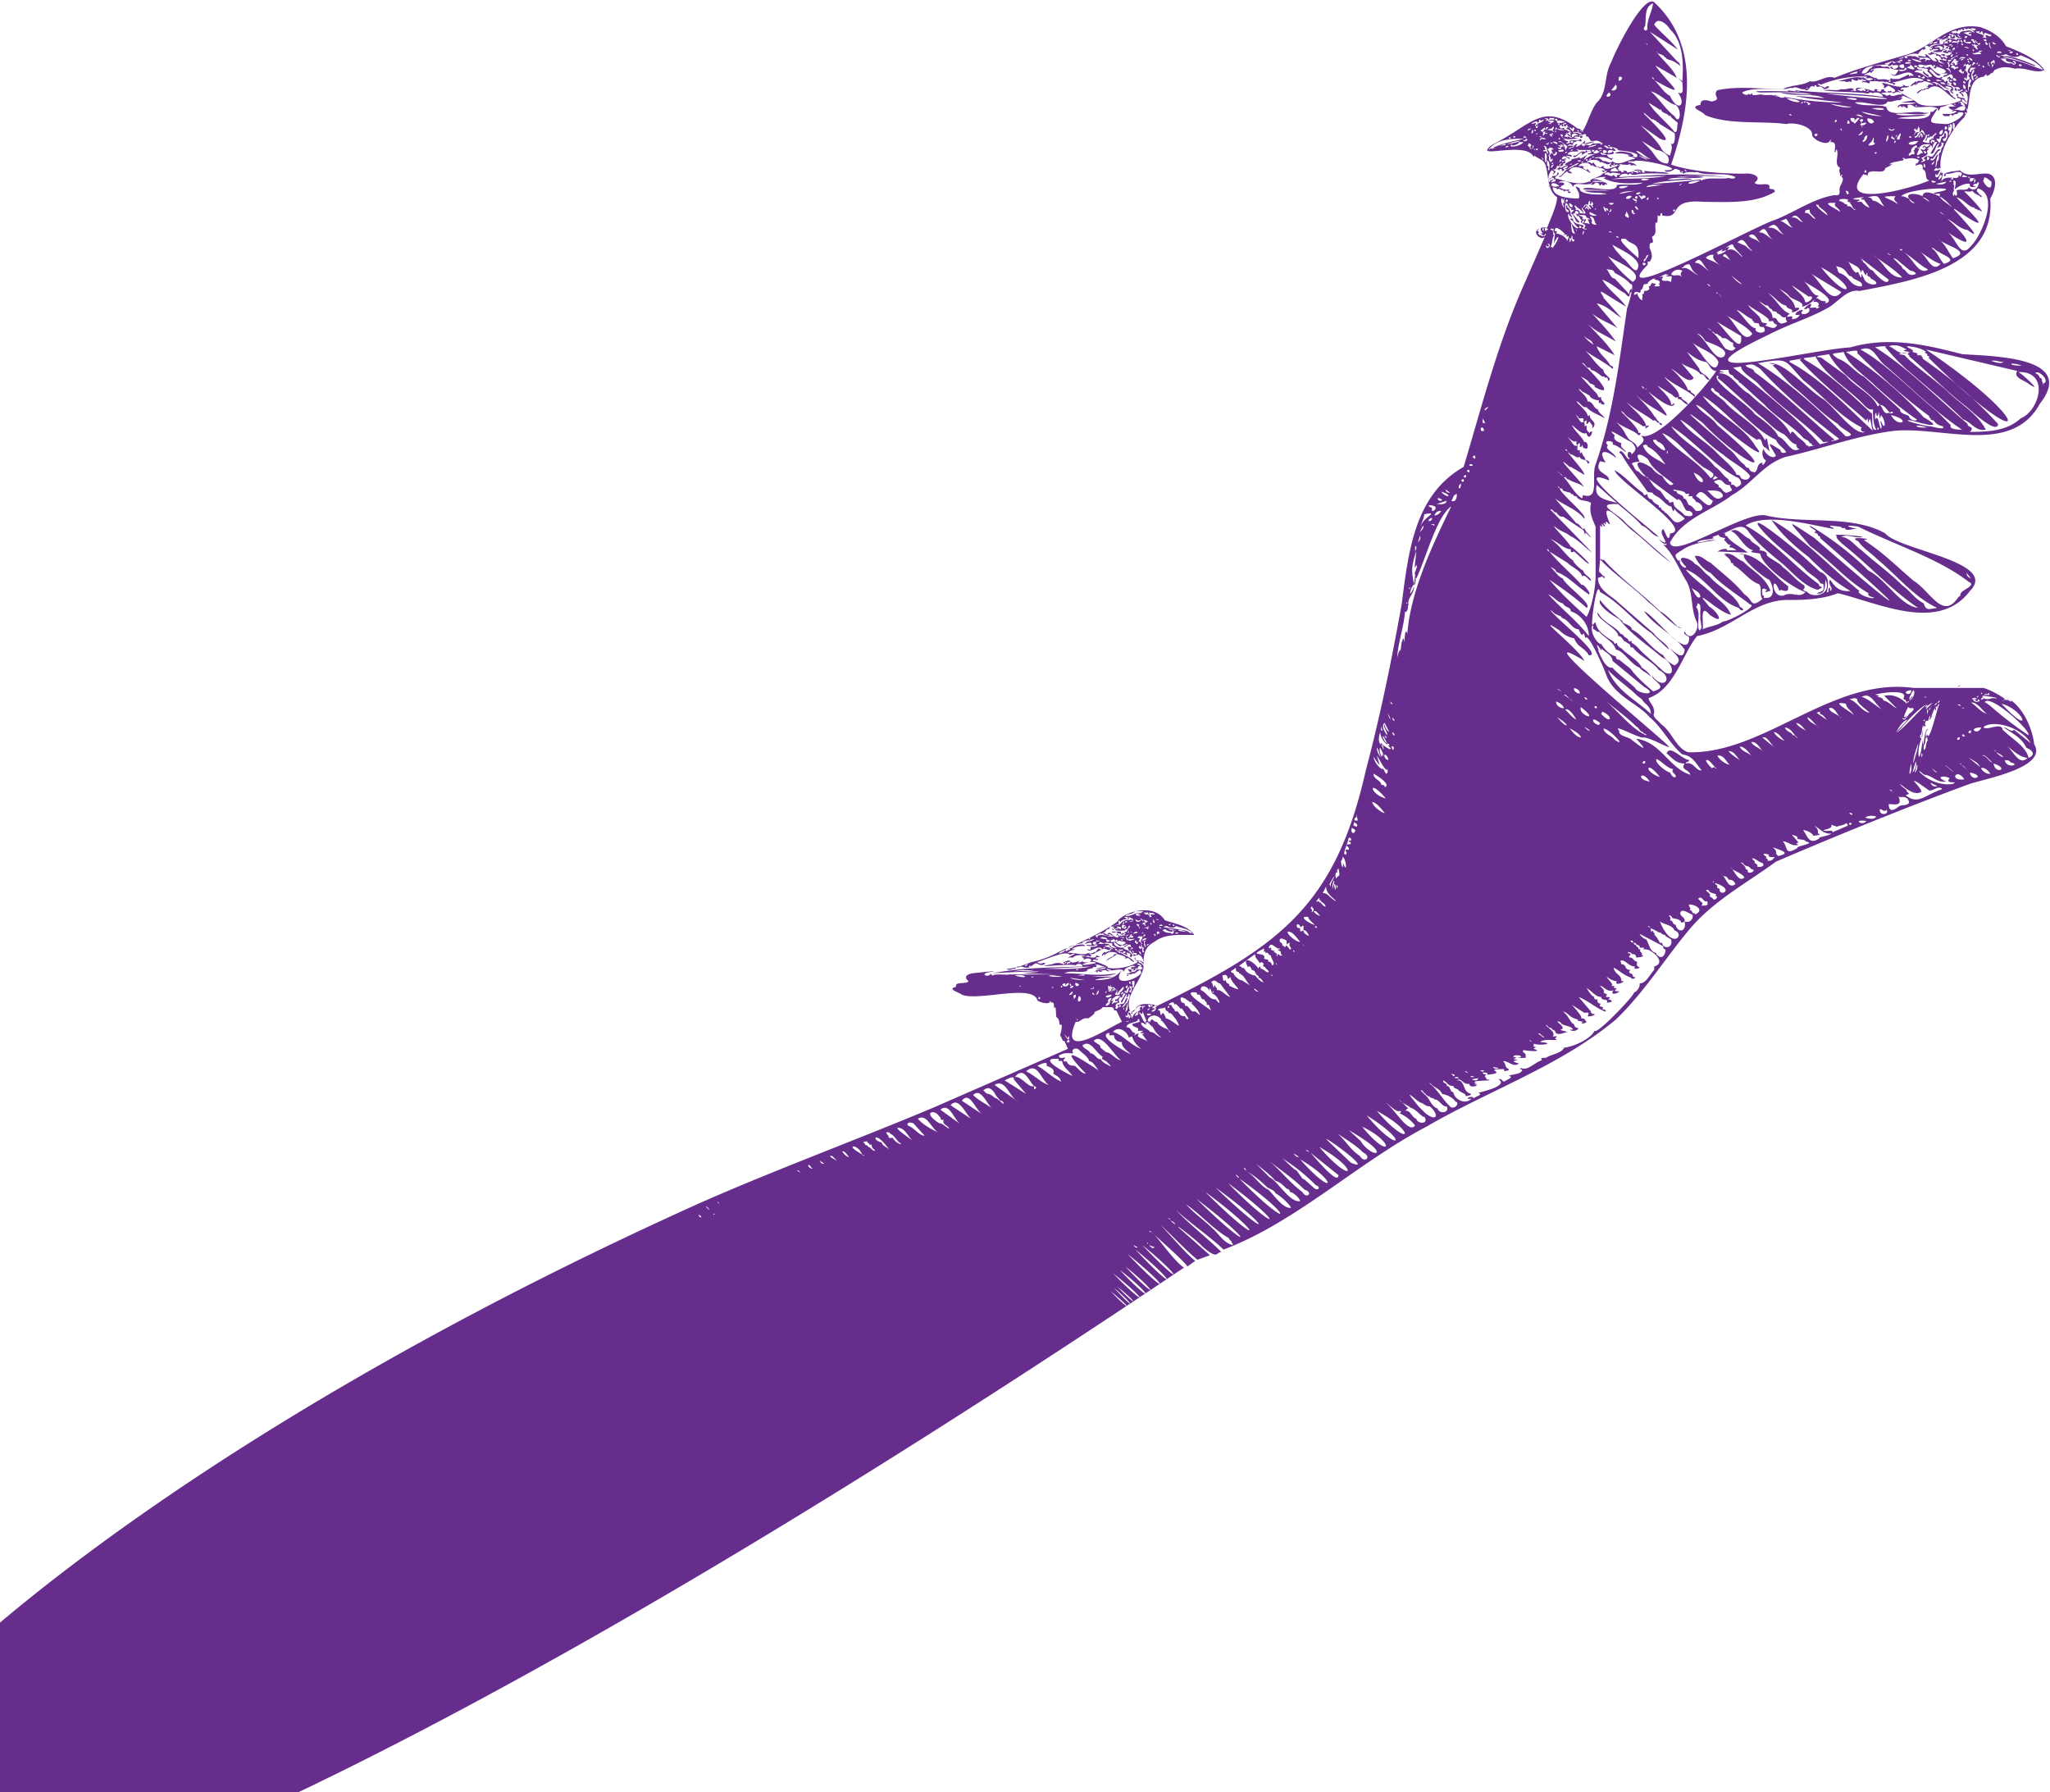 <svg viewBox="0 0 1818 1589" xmlns="http://www.w3.org/2000/svg"><path clip-rule="evenodd" d="m1697 610c-72-10-133 59-200 57-11-4-14-18-24-25-3-4-8-6-6-10 0-7-4-8-5-13 23-8 30-39 43-55 31-6 51-33 82-32 16 0 30-1 43-6 37 9 89 35 117-2 26-26-63-36-75-51-30-17-73-8-106-16-19-4-83 40-85 24 12-22 37-28 55-42 18-10 28-28 48-34 32-7 63-19 96-23 43-4 104 22 129-24 33-42-42-42-69-44-31-8-64-16-99-6-36 2-172 36-73-11 17-9 37-15 53-24 9-5 17-17 28-15 47-9 121-21 116-82 4-6 8-20-2-22-8-1-18 4-25-3-3 1-15 1-14 5 2 1 1-1 2-2 5 1 11-4 14 0-2 4-1 3-3 1 0 6-7 0-14 4-3 5 0-3 0-6-2 1-2 1-1-1-2 1-2 5-4 5-2 1-2-2-1-3 1 4 3-3 4-4-2 1-9 3-4-1 1 0 3 2 2 0h2c-2-15 11-36 21-45 0-2 4-4 2-8v3c4-9 0-29 15-31 1 0 1-2 3-2-2 3 4 0 4-2 0 3 2-1 3-2 6-3 11-3 18-1 8-2 19 5 26 1-8-11-22-16-34-21-5-9-14-14-23-17-29-5-43 19-67 25-20 6-43 12-62 20-8-3-15 5-22 3-6 4-16 3-24 7-19 0-40-3-58 1-5 5 5 8-5 10-4-1-10-3-10 3-12 2 3 6 4 9 21 9 51 5 72 8 7-2 24 2 23 10 2 5 15 10 16 4 2 0-1 2 1 2 5 0 3 5 3 9 2 0 0-3 2-2 2 5-3 13 3 16-2 2 0 4 0 7 1 1 0-1 2-1l-1 2c3 1 0 6-1 8-2 4 2 9-5 8-19 3-35 15-53 22-17 5-152 79-113 40 1-4-1-3 2-3 3-4 2-7 0-12-1-9 5 0 2-10 6-3 1-11 4-13 1 3 1-4 1-6 4 2 1-2 4-2v2c19 4 3-15 37-12 21 0 45 2 63-9 0-3-4-2-5-3 2-7-10-1-13-5 8-6-4-9-9-8-22 0-47-2-65-8 17-50 25-106-14-143-9-12-36 43-39 52-7 12-3 27-13 36-6 8-8 19-13 26l-2-1c1-1 2 2 3 1-2-2-3-3-5-3-31-24-41-3-75 14-21 15 29-4 36 11 2 0-1-1 1-1 3 3 7 3 9 7 4 9 1 23 11 30v-1 1c-1 9-6 19-9 27-6-1-7 0-4 5-1 1-2-1-2-1 0 2 2 2 3 3l2-2c0 4-6 2-7 0 1-1 1-2-1-2l2-2c-7 2 1 11 5 7l-17 39c-24 53-38 108-55 165-44 25-49 76-55 122-9 50-19 99-32 148-27 120-78 156-185 208-2-1-2-1 0 1-3 0 0 1-1 2s-1 2-4 2c1-2 4-2 3-3h-2c0-2 2-1 2-3-6-1-15-2-17 4-2 1-4 2-4 4 2 0 0-2 2-2 2-1 5-8 8-4h-2v3c-3 1-6 3-7 7l-2-5h-1c-1-2 1-1 1-2-5-13 10-26 12-38v2c-2-2 2-2 0-2 0-10 0-18 10-23 9-7 21-6 35-6-5-8-17-10-26-13-10-16-37-7-42 1-7 6-30 18-48 25-9 5-18 9-28 11-6 2-14 6-22 6 1 2 5 0 7 0 1 0 2-3 3-2-2 2 2 0 3 0 7 3 8-1 13-3l2 1c2 1 5 1 6-1-2-1-5 2-7-1 7-2 24-10 28-7 1 2 4-2 5 0l-6 3h5c0-2 8-3 10-1h-3c1 1 3 2 2 3 7-4 11 4-1 2 3-3-3 2-4 0 5-3-5 2-6 0-2-1 0 2-2 1-1 0-2 2-2 0l1-1c-2 0-2 2-3 1 1-2 5 0 5-2-2-1-4 1-6 1 0 1 2 2 0 2-2-1-5-2-10 0-23 4 16-1 21 1 1-2 6-2 6 1-32 1-53 1-80 6 13-1 67-3 26 0l30 1h-42c2 1-11-1-14 1-1 0 0-2-2-1 0 1-4 2-5 0 1-2 6-2 9-3l-20 2c-4 1-8 3-3 7-2 3-13 0-11 5-9 2 3 5 5 7 15 6 63-10 67 5 2 2 11 4 11 1 2-1 0 0 1 1 4-1 2 4 3 5 2-4 1 7 2 8 3 2 2 5 3 7 3-3 1 7 0 9 2 2 2 6 4 5l3 7-119 52c-69 29-140 55-208 85-1072 483-1183 1140 430 57-8-5-22-25-27-30 5 5 27 24 30 29l7-5c-8-6-24-25-31-32 8 7 25 25 33 31l11-4-26-23c-10-9 16 11 19 15 14 12 12 6 17 5-12-12-29-25-40-37 13 12 32 25 42 35 64-24 119-77 180-109 55-32 119-54 168-95 26-25 44-55 67-82 21-24 49-39 75-58 56-24 115-48 172-69 16-5 69-15 57-35-2-17-13-39-29-43 3 1 7 2 9 5-3 0-2-2-4-1 2-3-2 2-1-1l-4 2 3-2-1-1c-3-2-11-7-18-9m-220-453c-1 3-7 0-7 1-9 1-17-1-23 2-2 0 0-1 0-1a598 598 0 0 1 -44 4c11-3 24-3 36-4-6-2-14 1-22 0 9-3 23 0 32-2-8-2-16 0-24 0 15-2 28-1 44 0-33-4-57-2-95 0 1-3 6-4 8-2 1-1 2-2 3 0h3c10-2 20-1 30-1-3-2-9-1-13-2-2 1-12-2-8 1h-3c2-3-6-3-7-2 1 1 6-1 6 2-1 0-2-2-3-1l1 1c0 2-4-3-2 0l-2-1-6 1c0-2-3-2-4-1h2l-3 1c0-2-1-1-3-2v1h-8 1c1-1 1-3 2-2 3-3 3 0 5 1 2-1-1-1 0-2l2-3c-3 1-15 7-15 1-1 0-3 3-5 0-1 3 7 1 6 5l-1-1c-3 0 0 1 0 2 4-4 4 0-1 1-1 3-14 5-10 7h-2c-9 4-22-1-30-3 0-2 6-4 2-5 0 3-1 3-4 3-1 1-1 3-3 2 1 3 2-2 4 0 0 2-4 1-4 4-2-4 0-9 2-11 3 1 2 1 1 4 4-4 3-2 0-5 3 1 3-1 4-3 3 1 6 0 5-2 5 0-1-6 3-3 0-3-3 0-4-1 2-5 4-1 7 0 1-2-3-1-3-3l5 1c0-2-2-2-4-2 2-4 7-2 10-3 0-1-2 0-1-2l1 1h11c-5 4-4-3-5 2-5-3-6 4-11 3 1 4 5-2 8-3 1 7-12 5-9 7-2 1-10 5-4 4l-6 3c-1-2-1 0-4 1h2c1 3 0-1 3 0 0 1 0 2 1 1l-1 1 2-1c1-1-1-1-1-2l4-2c2 2-6 3 0 3 3-3 16-9 7-3v-1c-2 3-8 3-10 7l-3 3c-1 0-2 0-1 1 2 0 4-4 7-5 1 3 7 1 3 1 0 0 0-2-2-1 7-12 26 9 17-2-1-1 0 1-1 1-1-1-5-2-2-3-1 0-3-2-3 0-1-3-1 1-2-1 2-3 9-4 11 0 3-2 1 2 2 0 6 3 2 0 0-3-3 3 0-1-6 0 2-3 11-3 12 0 2-1 3 1 5 1 2 2 4-1 5 0-1 2-2 0-1 3 2 0 1-1 1-2 2 2 7-2 5 1 2-1 3-2 5-1h3c1 1 5-2 4 1 3-2 9 2 3-2l-3-1s-2 1-2-1h5c5-3 51 8 27 8 2 3 8 0 9-1s4 1 5 1c-1 2 2 2 3 3 3-3 14 0 11-2 10 5 25 0 35 5m197-78c0 4 4-1 5 1l-4 2 2 1 2 3c1-2-1-3-2-4 2-1 2 1 3-1 5 2 3 15 0 6-2 0-8-1-5-3-4-2-1 1-1 3 1 0 3 0 3 2-12 6-36 7-40 1-4-2-24-14-13-9 4 0 2-3 0-1-2-4 7-1 7-4-4 2-7-4-5 0-4 4-25-7-17 0-1 5 2 0 4 0 3 2 10 5 2 6 1-2 0-2-1-1-1 0-2-1-2 1-1-1-4-1-3-3-3 1-2-1-3 2-2 1-6-2-2-1-1-1-4-2-4 1-3-1-18-6-16-1 0 2-3-1-4 1-1-1 2-1 2-2-3-2-7 1-11 0-5 2-10 0-16 1 12 2 27 1 40 3l1-1c1 0 3 0 2 1 3-2 9-1 10 3-25-4-53-3-78-6 1 2 3 0 4 1-1 1-13-2-10 0-4 0-40-1-25 1 14 0 38-1 46 2l-28-2c11 4 28 0 39 5l-26-2c12 3 29 4 42 6a285 285 0 0 1 -51-5c-4 2-6-1-9-2 0 2 2 0 2 2-4-3-9-1-13-2-2-1-10 2-9-1-1-1-1 1-2 1l-1-1c-1 2-5 1-6-1 10-6 37-1 42-4h3c3-2 7 2 10 1 5 4 4-5 9-2 0-2 2-2 2 0 2 0 5-1 5 1 0 0 1-1 1 1 7 0 6-5 1-1-1-2-5-1-6-4l3 1c12-5 28-8 41-7-4 3 2 0 5 2-6 4-7-3-10-1-5-2-16 2-21 3h6c2 2 4-1 6 1v-3c2 1 6 3 6 0 2 2 2 0 5 0l-2 1h4c0 2-4 0-4 2 5-1 8 3 7-1h7c2 1 6-1 8 2-3-4 3 1 7 0-3 1 0 2 1 0l-3-1c10-1 18-7 28-2-2 2-7-1-6 3l-1-2-5 4c3 1 3-3 5 0v-2l1 1c1-3 5-1 6-3 3 0 13 4 6 3h-2c0 1 0 2-2 1 0 1 2 0 2 2-2-1-2 2-3 0 0 1-3 3-2 1-6 2-7 7-1 1 3 1 3-2 6-1 9-8 17 6 24 9 1-2-3-1-2-3l-2-1c-1-2-2-5-5-4l-7-6v2c-1-2-3-3-5-3 6-2 11 7 16 6-7-2-3-4 2-1-2 2-2 4 1 5 1-2-2 0-1-3 2 4-1-4 4 1 1-1 0-3-1-3-2 1 2 2-2 1 0-4-5-2-6-5 2 2 5 0 1 0 1-3-1-3-2-1-1-2-2-3-4-3 2-1 2-1 1-2-4 4-9-4-11-5 1-6 7 8 10 3-5-1-7-5-10-7-1 1-4 2-5 0-4 3-9-4 1-1 3 0 6-2 7 1 1 0 0-2 2-1 1 1-1 1-1 2s3 1 2-1c21 6-5 7 10 6 0 2-3 1-4 3 4 1 8-6 9 1-1 2-2 0-3-1-3 1-3 4 0 1-3 6 4 3 1 6 2 2 4 3 6 2 2 1 4 3 0 2m-82 2c-2-2-4 1-5-1h-2c0-2 9-3 7 1m60-44c1 1-3 3-3 2zm7-3-3 2c0-2 1-2 3-2m0 5-1-1v-3c3 0 4-4 6-3-7 3-3 6-4 3 2 1 2-1 5-1 1 0 0-3 3-2-2 2 3 3 4 1l-1-2c2 0 1 3 4 2 0 1-2 1-2 3-1-2-4-1-7-2-2 0 0 3-2 1l-1 2c-2-1-1 1-2 2-3 1-7 0-11 3 1 2 1-1 2 0-1 1-1 3-3 1l1 2c3-3 13-1 2 0 2 2 6 1 9 1 1 1 6 2 5 0 2 1 3-1 5-2h-2l2-2c2 2-1 2-2 4l-2 1h2c0 1-4 3-6 2 2 2 3 1 1 3-2-3-3 0-5-2 0-2 2-1 3 0 3-2-2-3-3-1l-8-3c-2 1 0 2-3 1 0 2 2 1 2 2 1-1 6-3 5 1 2-2 4 1 5 3 1 0 1-2 2-1 0 1 3 0 2 2-8-2-8-1-1 3l-6-2c1-3-7-6-1-1-5 2-7-6-11-6 4 5-6 0-6 2 4 3 8-1 11 3-1 1-3-1-4 1-2 1 0-1 0-1-1-2-4 0-6 0l1-2c-3 1-3-2-7-1-1-1-8 0-4 1-1 1-3 1-3-1 5-2 8-3 12-2 1-2 6-7 4-3 1-1 2-2 3-1l-1-2c0-2 3-2 4 0 1-3 8-3 10-3m11 9c-1 5-4 1 0 0m5 561c-1-1 1-1 2-2m-30 17c-9 8-17 18-27 26 8-9 16-19 27-26m-701 223c5-3 8 10 4 5-2 0-6 0-5-3-3 1 2 3 2 4-6 4-18 7-27 5 3-1-12-6-13-6 1-3 4 1 5-2-2 0-2 2-2-1 5-1 5 0 0-2 1 4-8 1-10 1 0-1-2-2 1 0 3-2 3 2 5-1-5-2 2 0 3-2l8-4 6 2c-1 1-4 0-4 2l-1-1c-3 1-4 6-1 2 2 3 0-1 2 0 1-2 8-3 10 0-1 0-5 0-3 1-2 2-5 2-7 5l10-6c3 1 10 2 6 5 5-4 4 1 9 2-3-4-7-5-10-7-1-1-2 0-2-2-1 0 0 2-1 1l-3-2c3 0 7 3 10 4-2-4 0-2 3-1-3 2 2 4 0 2 3 0 0-4-3-4h2c0-2-3 0-2-2-2 1-2-1-4-1l1-1c-4 1-10-1-9-5 2 1 5 6 7 3-1 0-5-1-5-3-2-1-5 2-5-1-2 1-3 2-4 0 0-2 2 0 4 0 2-1 3-2 4 0 4-2 1 0 2 1l1-1c4 1 10 1 3 4 2 1 3-1 5-1-1 2-3 1-3 3 2-1 6-5 6 0-3-2-4 2-3 0 1 1 0 3 3 3v1l2 2c0 2 0 2 3 1-1-1-3 0-3-2h3zm-63-5c-2 4-12 5 0 0m23-9 1 1-5 1-2 2c1 0 7-3 6 1-12-1 2 3 5-1 1 3-4 2-6 3 1 2-1 3-3 1 2 6 10-5 14 1-2-1-2 1-3-1-2 0-3 4-4 3-2 1-4 2-6 1-5 3-12-1-18 0 2-3 6-2 6-4l-2 1c-1-2 9-4 11-3 1-3-10-1-11 1 0 1-3 0-2 2-2 0-4 3-4 0 4-4 11-5 16-6-4 0 3-3 5-2 5-3 5 0 2-1m17-12c2 2 5-2 8-2-3-1 1-5 0-1 5-6 9 0 8-5l4 2c0 2-3-1-3 1-4-1-7 1-9 4-3-1-9 4-5 2v2c-2-1-2-1-1 1 1-3 9-1 2-1 0 2 7 1 9 1v-1c2 1 2-2 3-2-1-1 2-2 1 0-2 1-3 6-4 4l-1 1c3 1 0 2-1 0-1 1-2 2-2-1h3-11c1 3 5-2 5 2 1-1 3 0 4 1 1-1 3-1 3 1-1-2-3 1-5-1 0 3 4 1 4 3-3-1-4-1-6-4-1 0 0 2-1 1v1c1-2 2 0 2 1-4 2-8-8-10-2-2-1-2-2-4-1 1 1 6 3 7 1l3 1c-5 2-10-3-15 0 2 1-2 2-1-1 2 0 3-2 5-1l2-1c2-1 2-4 5-3-1-1 0-1 1-3m0 7c0 2-2 1-3 1zm390-661h1zm-1-4 1 3c-2 0-1-2-1-3m92-160c-1 8-6 15-5 24-1-2-1 1-2 0-2-1-1-3 0-4 1-7-1-17 7-20m3 43c1-1 0 1 1 1l2 1c1 0 5 2 4 3 2-1 1 1 2 1l2 1c5 1 8 4 11 6-1 0-2-5-3-4l-25-27 25 16c-6-8-15-15-21-22 3-8 12 0 14 4 12 11 12 31 11 46l-4-3 4 4c0 4 2 12-4 9 8 11 0 18-7 3-6-3-10-11-16-16 0-1 2 0 2 2 34 19 12 3 1-13l19 11c-3-8-12-15-18-23m276-19c-2 1-7 0-7 3-2 0-4-2-4 0-1 0 0-2-2 0-1-1 0-2-2-1 0-1 6-3 5-1 2 0 2-3 3-1 1-1 2-2 3 0 2-1 0-2 1-2l2 1c2-1 3-1 5 1 1-1-1 0-1-2 3 0 7 1 2 2-2-1 1 1 1 2l-4-2zm10 2c3 1 2-5 4 2l1-1c1-1-2 0 0-1l6 2c0 2-3 1-4 0-4 1 4 4-4 2 5-2-5-3-6-5 2 0 5-1 3 1m-6 0c-3-1-5 2-1 1v2l-7-3c3 0 6-2 8 0m-20 1 4 1c-1 2-3 3-2 0-1 0-3 1-2-1m7 2c0-1 1-3 1-1s2 0 1 2c-1 0-1-2-2-1m20-1v2zm-13 1c5 0-3 4 0 0m-3 2-4 1c0-1 3-2 4-1m19 1c5-1 2 4 0 0m-16 0v2c2 1 5-1 5 1-2 2-10-2-5-3m8 0c-2 1 1 2 1 3-3 1-2-3-4-2 0-2 1-1 3-1m-22 0c3 1 2 1 0 3 0-2-1-2-2-1 2 3-3 0-2 2-3-2 3-2 4-4m10 0 2 3c-1-1-3 0-2-3m17 5-1 2zm-3 2 1 1c-1 3-2-3-5-1l2-1c0-1-3 0-2-2l1 1c1-2 2 1 5 0l-4-4c2-1 2 4 5 2 1 2-3 2-3 4m-15-6c-1 3-6 1-7 2 0-2 3-2 4-1 1 0 1-2 3-1m29 1 3 2c-1 1-3 0-3-2m-6 0 2 2c-1 2-3 0-2-2m-43 0c0 2-2 1-3 2-1-1 1-2 3-2m46 1h1c-1 1 0 3 1 5-2-1-2-3-2-5m-27 0-1 1c-1-1 1-1 1-1m-5 1h2zm7 0c2-2 3 3 0 0m-8 0c0 1-1 2-3 1zm-3 3c-2-2-3 3-5 2 1-2 2-2 0-5 1 2 8 2 5 4 1 2 2 0 2 2-1-1-3 0-3 1-2-1 0-1 0-2l-5 2c0-2 2-1 3-2 0-2 2 0 3-2m4-2c-1 3-3 1 0 0m-9 2c0 3-3 3-3 0h-5c3-1 6-2 8 0m13-1c1 1-1 0-1 1zm6 1c1-1 4 0 4 1zm17 0 2 1zm-300-4 2 1c0 2-1-1-2-1m291 5v1c2 1-2 3 0-1m19 1v1zm12 0c1 1 3 0 2 1-1-1-2 1-2-1m-38 0 2 1zm15 0 2 1zm-1 4h-2c-3 0-4 1-6-1 4 1 6-3 8 1m-2-3h3c-1 1-3 2-3 0m20 2h-4c0-2 4-2 4 0m7-1c1-1 5 0 2 1-2 1-1-1-2-1m-38 0h2zm-8 0-1 2c-1-2 1-1 1-2m53 3-1-1c0-2 3 0 1 1m-31-2h2zm21 1c3 2 9 4 13 1 7 3 15 6 20 13-12-4-22-9-36-11 7-2 31 10 29 7-7-3-22-9-27-8-8-2-3 0 1-2m9 0-3 1zm-44 0c2 0 2 2 0 1zm26 1h2c-1 1 0 1 2 1-1 2-3 0-4-1m-34 0v1c-4 0-5 4-8 5 1 3 2 3 0 5v-2c0-2-3-3 1-3-5-3 4-1 1-3zm7 2c-1 2-4-1-5 2-1-2 2-3 5-2m2 0-2 2zm-57-1c1 2-3 2-4 2 0-1 3 0 4-2m58 1c6 2 2 5 0 0m28 1h5c-1 4 6 2 7 5 2-1-1-2-1-3 5 0 2 6-1 2-5 1-7-2-10-4m-33 0c1 1-2 1-1 2-2-1 0-2 1-2m4 0c3 1-2 2 0 0m-12 2h4c-2 2-3 3 0 2-6 5-1-2-6 0-1-1 2-2 2-4 3 1 2 2 0 2m-50-2-2 1zm12 0c16 3 7 5 0 0m72 2c2-2 2 1 2 3-1-2-2-2-3 0-2-2 2-3 1-3m-3 0 2 1zm-77-1c0 2-1 1-3 1 0 1 2 0 1 2-2-2-4 0-6 0 0-3-3 0-5 2 3 2 3-2 5 0 10-2 0 7-1 1-5 1 2 3 6 3-2 2-3 7-7 3 3 7 15-6 20 2-1 1-3-1-4 1v-2l-9 4h-6c0-1-1-1-2 1h-2c-3-2-9 1-10-2-3 1-6-4-11-2 1-2 4-2 5-3s1 1 1 1l3-3c-1-2-2 2-3 0 4-2 10-2 17-1-1-4-7 0-8-3-3 1-7-1-8 2-4 1-3 6-9 5 2-8 16-7 23-8 0-1-3 1-2-1 3 0 6-3 8-1 3 1 5-3 7-2m59 3-1-2c1-1 2 1 1 2m-54-3c6 0 0 3 0 0m58 2 2 1c-3 2-4 4-2-1m14 0c-1 1-1 3 1 3-1 2-4-3-1-3m-67 0h2zm56 1c2-1 1 1 0 1zm-58 0c-10 2-4-3 0 0m98 2c-1 2-5-1-1-1zm-61-2c2 1-3 3-2 0 1 0 2 2 2 0m11 0v2c1-1 3-2 3 0l2-1c0 3-3 3-3 7 5 4-2 1 2 5 0 2-3 1-3 4v-2c-1 0-2 0-2-2 1-1 1 1 2 1l1-5c-6-8 0 5-8-2 1-2 4-2 2 0 1 0 2 0 1 2 2-3 5-4 3-7-4 2-1 0 0-2m25 1c-1 4-3 3-1 2-1-1-1-2 1-2m-72-1 1 2zm60 1c0 1-1 2-2 1zm-68 0c4 7-10 1 0 0m6 0c7 6 3 5-3 3 1-1 4-1 3-3m64 2c1-2 1 0 2 0l-1 1zm-65-1h-3zm27 0c1-1 3 1 3 1zm11 0c4 0 2 3 5 1 2 2-2 1-3 3 0-2-2-2-3-2zm32 1-2 1zm-63 0c-1 1-3 1-2-1 0 0 3 0 2 1m65 1-2 1zm-13 0c-1 2-4 1-4 4-2 0-1-3 0-4zm-46 3c-3 2 5 5 4 6-5-3-7-5-12-5 1-3 5-1 7-2-1-1-5 1-5-3 2 2 13 1 9 4 2 2 8 6 1 5 2-2-3-2-4-5m20-2c2-2 4 1 4 4-1-2-1-3-4-4m-260-4 2 1zm223 3c6 1-4 5-5 2 2-1 6 1 5-2m61 2c2 0 0 3-1 4 4 11-4 3 1-4m-23 1 2 1zm-77-1c2 1-4 0-3 3l-7 1c2-2 7-2 10-4m35 2 2 1zm13 1h2zm55 1c-1 1-1 2-3 2 1-1 1-2 3-2m0 1c2 1 0 3-2 3 1-1 2-1 2-3m-52 0c2 0 2 0 2 2 0-1-2 0-2-2m39 1 1 1zm-34-1c2 3 0 3-2 2 0-1 2 0 2-2m27 2c6 4-4 3 0 0m-13 0h1zm-9 1h5zm36 0c2 1 1 3 0 4 0 2 2 3-1 3 0 10-2-3 1-7m-38 0c1 1 3 0 3 2-2 0-3 0-3-2m13 2c-9 0-4-3 0 0m7-1h3c-1 1-3 2-3 0m-66-1c1 2-1 0-1 1zm13 1 1 1c-2 1-3 1-1-1m65 1c2 0 2 1 2 2-1 0-2 0-2-2m-305-4c7 0-3 8 0 0m296 5c5 0 2 6 0 0m-11 0c2 0 4 0 4 2-2-1-4 0-4-2m20 2c1 0 3 2 2 4-2 0-2-2-2-4m-140 1-4 1zm80 2h1zm62 2c1-1 1 1 2 1-1 1-2 0-2-1m-139-2-2 1c-1-1 1-1 2-1m-171-3c2 3 0 6-4 5zm224 5c0 2-1 1-2 1zm30 4c-5-1-8 3-11 0-1 0-3 2-4 0-11-2 8-3 7-1 2-2 7-2 8 1m-223-3c8 2 16 11 22 12 6 4 4 19-1 10-8-6-13-15-21-22m155 2c71 3 74 9 0 0m72 13c2-1 0-2 1-3 5-1 5 3 9 2 0-1-3 0-2-2l2 2h2c4 0 17-2 16 4l2-4c4 0 9-5 12-1 5 1-3 0-5 1 5 7 10-4 15 0 0 7-10-1-12 4 6-2 5 1-1 2h-7c-1 1 1 1 1 2h5c0-2 1-2 3 0 0-3 6-1 4-3 14-3-4 11-11 10-14-1-16 0-7-13-3-1-2 3-6 2 1 9-21 6-29 6 6-2 17-1 25-3-6-1-21 2-27-1 11-1 21 2 30-1h-5c-8-3-32 5-33-5-6-3-22 0-28-4 8-2 26 6 29-1 4 1 8-2 11-1l2-2c-1-2-3 1-3 0l4-2c13 6 10 3-2 6h13c-5 3-15-1-16 4 1 1 1-1 2-1 2-1-1 1 3 1 0-1-2-1 0-1zm46-4c-1-2 2-1 2-2 3 1 6 7 1 3h-1c1-2-2-3-2-1m-310-10c5 4-7 6 0 0m313 6c3 0 2 4 5 2l-1 3c-1-2-5-2-4-5m-103-1c14-1 12 4 0 0m-53 0c20 2 11 7 0 0m75 2h4zm-61 1c2 0 0 3-1 1 0 0 2 0 1-1m135 2c3 0 0 2 0 0m-132-1h-1c-1-1 2-2 1 0m1-1 4 2c-1 0-2 2-3 1 2-1-1-1-1-3m21 2 19 3c-5 1-14-1-19-3m-66 0h-3zm-95-1 8 5c1 0 1 2 3 1 1 4 6 3 7 6 1-1 2 0 2 1l6 5c-1 3 0 9-3 8-7-9-17-16-23-26m198 5c2 0 10-1 11 1-4 1-8 0-11-1m84 4-1 1c-1 0-1-2 1-1m-93-1 18 4c-5 0-14-1-18-4m-5 3c2-1 5 0 6 2zm-59-1 2 1c0 1-3 0-2-1m-129 0v-1l7 6c2-1 1 1 4 1-1 1 1 1 2 2l1 1 13 8c1 3 0 14-4 8 3 4 1 8 0 12-3-1-7-4-8-7-5-8-11-13-18-20l17 12c16 7-9-17-14-22m21 44c-9 0-11-8-16-13l-7-7 13 8c4 0 14 5 10 12m165-37c-1 1-3-1-3-3 1-1 6 0 3 2 1 1 3-4 5-2-2 2-5 7-5 3m12-3c3 0 5 1 6 3-2 3-6 1-6-3m-7 2c1-1 2-2 3-1 1 2-1 1-1 2 0 3 2 0 4 1 0 2-8 4-4 0-1 0 0-2-2-2m-21-1c2 1 0 3-1 2zm10 1c3-1 3 5 0 2 0-1 2-1 0-2m97 2v2zm-3 0c4 0-1 13 0 0m-360-3c-4-1-2-1 1-1-1 2 1 1 2-1 0 2 4-1 3 2 1 0 4-2 3 1h3l4 1-3 1h-4c0-4-6-3-9-2-2 1-1 0 0-1m358 4c4 1-4 17-1 6-3-1 0-2-1-5 2 0 0 2 1 2 2-1-1-2 1-3m-83 0 1 2zm-282-4c3 1-1 2 4 0 0 2-4 3-6 4 0 1 2 0 1 1-1 0-2-1-2 1-2-1 1-2 0-3l-4 1c1-2 7-3 5-2 1 2 2 0 2-2m360 6c5 1-2 6 0 0m-347-5c0 2-2 1-3 3-1 0-2-2-2 0-1-1 2-1 2-1 0-2-2 0-2-2zm321 9c-1 0 4-1 1-1 0-1 2-1 1-3 1 0 2 3 1 5 2 0 2-1 2-2 4 2 3 7 2 4-3-6-4 4-8 3 0-2 2-1 2-2 1-1 0-3 2-2-2-3-4 2-5 2l2-3c-2-1-2-3 0-3-1 1 2 1 0 2m-47-4-1 1c-1-1 1-1 1-1m23 2c3 1 2 2 5 0 0 3-5 2-5 0m-286-4c-1 0-2-1-2 2-3-1 2-5 2-2m334 5c0 8-7 3 0 0m-341-6c2 1 1 2 0 2zm8 6c-2 1-5-1-1-2l-5 1c-2-4-1-1 1-4v2h4s-1-2 1-1c0 3 4 1 4 4l1-2c3 1 0 2 1 2l-1 2c-1-2-3-2-3-4h-2c-3 1 3 2 3 4-2-1-3 0-3-2m-14-5 2 2zm256 4c1 0 2 1 1 2zm93 2c6 0-1 15-2 7 6 0 1-10 1-2-5 0-1 11-7 2 2 0 4 1 3-2 3 0 4-3 5-5m-334-5 3 1zm261 5c0 2-1 4-4 4zm-269-4-3 1zm-19 0c-1 4-4-1 0 0m8 3 4-1c2-3 3-1 1 1l1 2c-2 0 0-1-1-1zm344 3c4 1-3 2-1 5-3-1-1 1-4 1v3c-11-2-3-1-3-8 3 2-2 6 0 6 1-1 1-4 3-3l1-1c1 0 3 0 2-1 1-1 2 0 2-2m-345-5c4-1 1 1 0 2-2 0 1-1 0-2m332 5c4 1 1 7 1 2-2 0-1 2-2 2-2-1 2-2 1-4m-337-2 4-3c1 1-1 3-2 4 2 0 7-2 2 0 0 2 3 0 2 2-3-2-2 2-4 1 1-2 1-3-2-4m14-3c2 1 0 2-1 2zm305 5c2 2-1 3 0 5l-2 1c-2-2 1-3 2-6m-304-4c2 1 5 0 6 2-2-1-5 0-6-2m330 5c0 2-1 2-2 1zm-353-5-3 2c0-2 1-2 3-2m254 5c-2 5-5-2 0 0m66 1v1c0 1 3 1 2 3-2-2-4 0-2-4m5 0c-1 0-1 2-3 2 2 0 1-3 3-2m-324-5c1 0 1 4-1 3zm2 0c3 0-1 3 0 0m37 0c0 1 3 0 2 2zm276 5c3 1-4 12 0 0m-20 3c-2 1 0-3 2-3 0 7-8 7-2 3m41-2c1 1-2 2-2 0zm-316-5c3 0-1 2 0 0m7 0-2 1zm28 10c-2-2-11 4-8-1h-1c-1 3-11 8-6 3-2-1-3 2-4 3-1-1-2 1-4 1 1-2 4-1 5-3-3 1-3-1-6 1 1-2 3-3 4-1 1-1 2-4 3-3 2 0 0-1 1-1 3-1 4 2 5-1-1 0-1 1-1-1-3 3-11 0-10 3 5-3 3 3 1 0-2 1-3 2-4 1 1-1 3-1 1-2l-4-1c6 0-2-1-2-5 2 0 3 2 1 2 4 4 9 2 15 2l-4-1c1-2 3 0 5-1 1 4 5-2 0 0-1-3 0 0 2-1-3-2-5-3-8-2 0-2 8-1 8 2 2-2 5-1 3 1 4 0 2 1 5 4h3c3-1 5 1 7 2 1 2-4 1-1 1-1-2-5 0-7-1l-3 2c-1 0-5-2-5 1-2-2-4 0-1-3 3 2 7-1 10-1m258-5v2zm-285-4 2 1zm6 0c-1 4 2 5-3 1-1 2 3 3 4 4-1 1-2-1-4-1 1 2 0 0-3 0 4-3-1-2 6-4m268 5c2 1-1 5 2 5-1 2-4 2-6 2 1-3 4-3 4-7m-284-4c1 1-1 2-3 2 1-2 2-1 3-2m5 0h2zm18 2c-3 0-4 0-5 2-3-2 1-5 3-3zm314 4c3 0 2 4-1 1 1 3 0 2-1 1l1-2zm-351-6c1 1 0 1-1 1zm-9 0 2 2zm17 1v2zm309 6c2-1 1 2 0 2zm21 0c-3 7-17 1 0 0m-326-5c2 0 3 1 0 1zm336 12c-5 0 1-1 1-3 2 0 1 2 2 2 0-2 1-6 4-5l-6 10c4 2 4-8 8-9l-2 4c8-2 0-6 6-4-1 1 0 3-2 4l-1 4c-3 1 0 6-3 8-2 13-2-1 1-6-3 0-2 6-7 5 0-1 1-2 2-1l5-7 2-1c-3-3-5 5-8 6-3-1-6-1-7 2 4 1 0 2-2 3v-1c3-1 0-2 0-3 11-5 1-4 7-8m-343-10c4 1 4 2-1 1-1 3-3 0 1-1m-4-1h3c0 2-1 0-3 0m-20 0c-1 3-4-1 0 0m10 1h-3c0-2 2-1 3 0m-14 0c-1 3-4-1 0 0m43 0c1 2 0 2-1 1zm324 7c-1 0-3 2-1 2 1 0-1-2 1-1-1 1 1 0 1 2-1-1-1 1-2 1l-3-1c0 1 4 4 1 4 1-2-3 3-4 1 0-1 4-8 1-5-2-1 2-1 1-1 3-4 6-3 10-3-1 1-4 4-5 1m-344-7 2 1zm-43 11c7-10 21-10 32-10-9 2-19 4-28 8 3 1 13-6 11-2-3-1-8 2-12 3-1-1-1 0-3 1m55-10 1 2zm-22 0c3 0 1 3-2 2 0-2 2 1 2-2m33 1 1 2zm313 5c2 0 1 3-1 2 0 1 1 2-1 2l1 3-1 1c-2-1-2 1-4 1-1-1 1-3 2-3-1-3 2-5 4-6m-363-1c13-5 18-3 0 0m46-2c2-3 5 3 8 3-2 0 0 1 0 1 0 1-2 2-1 4-2-2-1-9-7-8m-7 0 2 1c-1 1-2 0-2-1m2 0c1-1 5 0 4 2zm-35 1c-5 4 6 1 5-1h4c-2 4-17 6-9 1m31-1c1 1 0 3-2 2 0-1 2 0 2-2m52 3-3-1zm-38 1c-5-1 0 5-6 1h3c0-2-3-1-2-2h3c-3-2 1-1 2 1m-31-3c6 3-4 5 0 0m60 1c-1 2-5 2-8 3 2-2 5-2 8-3m10 1c1-1 2 0 2 1zm281 7c-1 0 0-3-1-1-1-3 5 1 1 1m-332-8-2 2zm69 10c1 2 4 0 6 3-6 0-14 7-20 2-2 3-6-1-8 0l-4-3c-10 2 2-4 11 2 4-5-1 2-4-5 2 0 9 0 5-3 0 2-2 1-4 2-1-5 5-2 7-2 0-1-4-5-3-2-2 1-3-2-5 0v-1c-5-2-1-3 2 0 2-2 11 2 7 2 5 1 13 1 18 4 0 4-1 2-4 2 2-2-2-2-1-3-5-1-10-3-15 0 5 0 10 0 14 2-1 1-1-2-2 0m-27-8h2zm-58-1c2 0 1 3-1 3 1-1 2-1 1-3m13 4c-3 0-1-3-3-3 1-2 3 1 3 3m291 2c4 0-2 3 0 0m-325-5-3 1c1-2 2-2 3-1m83 2h-4c0-1 3-2 4 0m-65-2c2 0 1 2 2 2-1 1-1-1-2-2m20 1c6 4-4-2 2 6 1-1 2-1 1-2 3-1 2 3-1 3-2-4-2-2-4 0 0 0 2 2 1 3 0 2 1-1 2 0 0 2-2 2-1 3-4-2-1-5-3-6 3-2 0-4-1-7 1 3 2-1 3 0zm9 0h2zm-21 1c0 1-2 2-2 0zm58 1c8 1-3 6 0 0m42 8c-4 0-10-4-13-7 3-1 9 6 13 7m-104-9s2 0 1 1zm27 2c-1 0-5 2-5-1 2 1 4-2 5 1m8-1-2 1c0-1 1-2 2-1m23 0s3 0 2 1zm-58 0h-2zm52 0h2c0 2-3 2-2 0m7 1c-2 3-10 3-3-1 1 0 1 2 3 1m-47-1 1 3c-1 1-1-1-2-2-1 0-3 1-2-1zm39 1c1 2-2 2-3 2 1 2 3 0 6 1-6 1-14 10-6 0-13 9-6-2 3-3m289 5h2c1 2-2 1-2 0m9 0c3 0 2 3 0 3zm-319-4-2 1c0-1 1-2 2-1m30 0 1 1 4 1c-2 1-7 0-5-2m279 12c4-2 7-2 6 3 5 2 1 9 6 10-15 7-85 26-58-6 0 2 2 0 3 2l1-3c5-3 14 2 15-4 3-1 9-5 4-3-1-2 9-3 12-4 1-1-2-2 0-2l2 1c5-1 8-1 12 1-1 2-1 3-3 3zm-329-11c4-2 0 19 0 0m83 2c1 0 7 2 8 4zm262 4c1 1 0 4-2 4 0-2 3-2 2-4m-301-3-2 1c0-2 1-1 2-1m-46 0 2 1zm338 6c3 1 0 8 0 0m-339-5c1-1 1 1 2 1-1 2-1-1-2-1m44 0c0 2-1 2-2 2zm-4 1c3 1-2 3 0 0m-22 1-2 2c0-2 1-3 2-2m17 0c0 2-2 1-3 1 1-2 1 0 3-1m-30 0c3 2 2 6 2 9-3 0 1-4-2-4zm16 1-3 1c0-2 2-1 3-1m10 1h-4zm6-1c0 2-1 1-2 1zm-27 1c1 1 0 2-1 1zm54 1c1 0 2 1 0 1zm240 4-2 2zm36 1 1 1zm-322-5c0 1-2 0-1 2-2 0-1-2 1-2m9 0c0 2-2 0-3 1zm-16 1-2 3c-1-1 0-3 2-3m277 7h-1c-2-1 2-4 1 0m-161-3 2 2c-1 0-2 0-2-2m247 5c5 2 5 2-1 2zm-20 0c4 1-6 9 0 0m-230-3c2-1 2 3 0 0m256 5c0 2-4-1 0 0m-300-4c3-1 0 2 0 0m300 5h4c-1 1-1 3-4 3zm19 3c1 8-4 6-7 0-1-1 2-3 0-3 2-2 5 2 7 3m-338-7c2-2 7 0 9 0 0 2-4 0-3 3-2 0-2-1-3-2-2 3-5-1-8 0 0-2 4-3 5-1m304 5h-2c0-1 3-2 2 0m13-1 1 1zm6 1h1c0 3-2 5-1 0m-18 1c3 1 0 6 1 8 1-2 9-6 13-5-1 4 4 3 6 2h-3c0-2 1-2 3-2 1-1 1-2 2-1-1 6-5 8-9 4-1 4-8 1-11 3 1 2 1 7-2 3v2c-2-1-1-4 0-5-1-2 1-5-1-6 2-1-1-2 1-3m-255-4c-16 3-34 2-49 3 16-3 33-2 49-3m252 4 1 1h-3zm-13 1c-1 1-4 2-4-1zm9 0c-1 3-6 3-9 2zm-305 2v1c1 1 3 0 2-1l2 1c1-4-10-2-13-3 3-2 17 2 7-1l-3-1h-3c2-2 16-3 9-1 10 5 20 5 35 4-6 3-16 1-23 2 0 8-23 1-29 3s18 1 22 2h-22c6 3 12 1 20 3-5 1-25 1-24-5-9-5 2 3-1 9-8 0-23-1-23-10 3 1 3 0 4 2 2-2 4 2 5 0l1 2c2-2 2 0 4-1-1 3 0 2 2 2 0-2-3 0-1-3-4 1-7-1-10-2h3l-1-1c5-1 4-4-2-3 3-3 12-1 13 4 1-6 12 0 17-4 0 2-1 1-2 1 2 2 4 0 5-1 6 0 1 5 6 1m42-4c-9 3-11-2 0 0m45 1c-11 6-17 1 0 0m-130-1h2c-1 1 0 2-2 2-5 2-1-1 0-2m67 1h-3zm268 4-2 1zm-218-2 1 2zm191 12c8-8 63-9 29-3 1 3 7-2 5 3-3-1-14-7-15 0-8-4-20-2-7 6-1 1-5-2-5-4-2 0-3-2-7-2m-194-11h-2c1 3 0 1-1 1zm241 23v-1c37 25 19 8 2-10 6 1 11 9 16 9 0 2 4 1 3 3l1-1c9 7-8-12-13-16 1-1 6 1 7-1 3 4 5 3 8 6 1-1 0-2-1-2-2-3-4-3-2-6 20 6 2 44-6 51-10 13-13-8-22-13 29 20 18 4 1-11 6 3 11 9 18 10 17 13-9-15-12-18m-350-21c-11 3-8-7 0 0m91-1-14 2c2-3 10-2 14-2m55 1 3 1zm-85 0c-7 5-14-1 0 0m193 4c5 1 1 7 0 0m-186 0-15 3c4-3 10-2 15-3m230 5c-3 4 1 4 2 7-8-6-20-7-2-7m39 0c5 3 9 7 12 11-3-4-9-6-12-11m-265-3c-1 1-3 2-4 1 0-1 3-2 4-1m201 4c12-3 9 0 15 8-3-1-6-5-10-5-1-2-2-3-5-3m49 0c2 0 5 2 6 4zm-201-3-1 1zm147 7h-4c0-1 2 0 2-2-11 0-3-2 4-2-2 1-5 2 0 2l5 7c-2 0-6-3-7-5m-204-5c-1 2-3 3-5 2 0-2 3-3 5-2m6-1c2 0 5 4 3 1 2-2 6 1 1 2l-1 1zm185 10c1-2-1-2-2-2-1-2-3-2-5-3 0-3 12-1 7 0 1 2 6 1 2 2 3 1 2 5 6 6-3 1-3-4-8-3m-186-9c1 5-5 0 0 0m10 1v1c-1 3-3 0 0-1m8 0 1 1c0 1-2 1-1-1m-87 0 1 4zm65 1 3 1c3 3-3 1-3-1m-63 0c2 0 0 1 1 2l1-2c1 1-1 3 1 4h-2c3 10-3-2-1-4m243 4c-3 3 3 4 4 8-5-4-19-9-4-8m-174-3-1 2zm-65 0c4 0-2 5 0 0m20 5c4 5 1 4-2 0-2 0-1 2-3 2 1-2 3-4 4-2 1-1 0-3 2-4v3c1 0 2-1 1-2 1-1 3 3 1 3l1 2c-2 0-1-3-4-2m41-3s2 0 1 1zm171 12c-4-2-15-12-8-9v1c2 2 6 4 8 8m-194-11h4c0 2-4 2-4 0m290 5 2 1zm-323-1c-2-1-3-2-2-4 1 1 4 2 2 4m-5-4c2 1 2 5 5 5-2 2 1 1 2 1-5 7-2-1-6-2v-2c-2 0-1 2-1 3s3 1 2 3c-3 1-4-7-2-8m61 3c2 0 2 1 3 3-2 0-3-2-3-3m-53-1c2 3 5 3 7 7 1-2-2-3-1-5 3 5 6 6-2 5 0-3-3-3-4-3 2-2-2-2 0-4m323 6c2 0 4 3 6 4zm-313-4c-1 3-2 1 0-1 3 2 3 5 0 1m194 5c-1-3 2-3 4-3-1 3 3 5 5 8-3 0-5-6-9-5m-179-6c5 4 1 8 0 0m2 2c2-2 4 5 0 0m4 0c2 1 1 3-1 3 0-1 2-1 1-3m3 0 1 2zm53 1c4-1-1 4 0 0m-70-1c1 0 2 0 1 1zm33 1c1 0 2 1 2 3-2 0 2 0 1 1-3 0-3-2-3-4m-5 1c3 4 4 9-1 4 0 0 2-3 1-4m-42 2-1 1-2-1c-1-3 3-2 3 0m32-1 1 1zm157 5c4-5 7 2 10 4-3 0-5-5-10-4m-179-5 6 3c-1 1-8 0-6-3m16 1 1 1c-1 1-1-1-1-1m-29 18c-4 1-3-6-4-9 2 2 2 7 4 9m-5-18c-2 1 1 3 2 4 1-1-2-3-1-4 4 2 4 10 8 8l-6-7c3-4 4 5 4 1 3 2 2 4 4 4-4 4 6 3 2 7 0 1 2 2 2 0 1 3-3 1-4 0 6-4-8-1-8-8-3-1-3 1 0 2 1 2 2 4 5 6-3 3-13-12-8-13m16 5c3 8 2 3-3 4 3-6 2-2-2-4 3-2-3-2-3-4 3 2 6-1 7 3 2 0 5 3 1 1m176 0c2 2 3 6 6 8-4-1-7-5-11-6zm-174-2c5 0 3 5 6 7-2 1-6-1-4-3zm-5 4-1 2c-2 0 0-4 1-2m163 6c8-7 8 2 14 6-4-1-7-7-14-6m-128-5v2zm120 9c7-8 6 3 13 7-4-2-8-7-13-7m-159-6c4 2-2 4 0 0m-31 2 3 1c-2 2-3 3-3-1m27 0c0 1 2 2 1 3zm-28 0v3c-1-1-2-2 0-3m19 6h-2c0 1 6-1 3 1 1 2 2 0 2 0 1 2-2 4 0 6-2-4-5-7-11-8l1-2h-2c-1-7 8 1 9 3m-10-5c-1 1 0 4 1 4l-1 9c4-9 6-7 1 1l-3 4c1-2 1-2-1-2 2-3 1-6 3-10-1-2 0-6-3-5 0-2 2-1 3-1m27 2-1 3c-1 0 0-4 1-3m25 1h-3c0-2 2 0 3 0m121 3c6-4 7 5 12 8l-5-4c-2-1-6-2-7-4m168 3c6 6 31 11 13 17-4-5-7-13-13-17m-325-3c1 0 0 5 2 3 1 4-4 2-2-3m39 1c1-1 3 0 2 1zm244 4 1 1zm-294-5 2 1zm171 13c-1 1-2-1-4-2l-2-2-7-3c6-7 8 5 13 7m-112-10c5 6 12 2 11 17-4-4-24-20-11-17m4-1 2 2zm-54 0c3 0-1 8 0 0m321 9c2-1 4 3 6 3 5 4 18 7 5 11-4-4-6-11-11-14m-181 2c1-3 4-4-2-2 2-1 5-4 7-3 0 3 9 10 8 11-3-3-8-9-13-6m136-3 2 1zm-296-3c6 0-1 8-1 1 2 4 4 0 1-1m58 1c8 5 21 10 23 18-1 13-10-5-14-6-2-3-7-7-9-12m255 5c0-2 2-1 2 0zm17 1c6 3 12 9 19 11-8 9-12-8-19-11m-15 0c8 4 15 12 23 16-9 6-14-12-23-16m-159-2c-3 4 0 1 3 1-1 2-11 6-7 2-5 1 2-2 4-3m146 4c0-2 1 1 3 1-1 1-2-1-3-1m-13 1c8 6 18 12 26 20-12 1-17-15-26-20m16 1 2 1zm-149 0c2-5 5 3 7 4zm-11-1h3c-3 3 4 8 6 10-8-7-19-6-9-10m132 2 26 20c-1 7-13-6-14-8-4-1-5-5-8-7l-1-1c0-1 0-2-1-1 0-1 0-2-2-3m50 15c-5 2-7 0-10-4-2 0-2-3-4-4l-6-6c3 0 6 4 9 6l6 5c1 0 5 1 5 3m-237-17c-7 13-3 0-4 4 2 0 1-4 4-4m-14 24c-9-7-16-15-22-23 5 4 34 15 22 23m191-18c4 3 11 4 11 10 3-6 2 1 5 2 1 1-1-2 1-2v2c1 2 3 1 3 3 13 6-3 8-6 0-1-2-3-7-2-1-3-1-2-7-5-4-4-3-4-6-7-10m-136 1c6-8 7 5 14 8-5-2-8-8-14-8m35 1 2 2zm89 2c12 1 10 9 15 9 2 4 11 4 9 9-11 0-10-9-20-12-2-2-1-6-4-6m-170-3c6 0-1 5 0 0m35 5c-2-1 3-1 1-2 9-5 3 2 13 8-4-1-9-8-14-6m123-1c35 19 25 32 0 0m-160-2 2 1zm-31 3-1-1c3 4 7 0 9 5 4 2 11 6 14 10 5-2-4 25-3 21-7 47-12 93-28 139-4 10 4 32-11 27l-1 3c-9-6-12-17-21-23 0-2 1 2 2 1 2 1 2 4 4 3 1 0 2 3 3 2 4 3 9 3 14 7-4-6-30-33-13-18h1l12 7c1-3-22-27-12-18 3 0 5 4 8 2 1 4 6 1 7 6 3 0 1-3-2-3 0-3-3-4-3-7-1 0-2 3-2-2-3 1-2-1-2-4-4 2-5-5-9-7 2 0 5 5 8 3 0 2 0 6 2 2 2 0 1 2 1 3 2 1 2-1 2-2l1 3 3 1c2-1 1-7-2-6-3-6-8-9-11-15 3 2 9 9 13 7 1 5 4 4 5-1-1-1-2 0-2 1-3-2-3-3-3-7-3 2-1 1-2-3-4 3-5-5-9-7 0 0 5 3 4 4 4 0 5-1 4 3 3 0 3-4 3 2 2 0 1-2 3-2 1 3 3 2 2 6 6-6-3-7-2-12l-2 1c0-4-7-9-10-13 3 0 5 6 9 5 4 5 12 7 16 10-1-3-5-4-6-8-4-1-4-7-9-7-1-5-5-7-8-11 2 0 3 3 5 3l5 3c0 2 5 4 8 4 0 2-1 3 2 2-1 2 1 1 2 2 3-2-3-3-2-7-3 1-2 0-4-3l-14-15c4 2 6 3 8 6l3 1c0 1 2 0 1 2 22 12-4-15-11-21 2-1 4 5 6 4 2 0 1 1 2 2 4 1 6 3 10 6 1 0 2-1 2 1 3-1 3 1 3 3 5-3-4-5-4-10-6-4-10-11-16-17 8 6 17 10 24 16 2-2-2-3-2-3-3-6-10-10-12-17l16 8c-7-11-16-19-24-28 8 8 16 10 25 16-6-9-14-17-21-25 6 5 14 8 21 12 7 7-14-17-17-21 9 2 14 8 22 13l-16-18c0-2-4-5-2-6-1 2 1 1 1 1l21 13c-5-8-16-15-21-24 8 3 14 9 20 12 6 7 3-1 6-1v-3c-2 1-2 3-2 5l-13-14c-4 0-5-7-8-9m-34 162-2-1c1-1 2 0 2 1m138-161 2 1zm-46 4c2-3 5-5 10-3-2 3-2 3 0 6-3-4-8 0-10-3m151 16c-10 13-20-13-28-17zm-84-16 1 2zm-72 0 3 1-3 1c6 1 6-3 5 5l-3-1c-12 1 2-6-8-3zm58 1 10 8c-4-1-7-5-10-8m-67 3-1 1c2 0 7 1 4 4 3 2-1 2-4 2 2-3 2-2-2-3-1 1-1 3-3 3 2 3-1 4-4 4 0 2 0 3-2 3 2 2-1 4 1 5-2 1-5-4-5-6-2 2-4 2-2-1 3-1 5 3 5-2 3 0 1-6 5-5l2-1h-1c2-2 4-4 7-4m131 2c4 3 32 17 20 20v-2c-7 1-7-7-11 1 2-1 7 0 4 4h2l-3 2c1-2-4-1-6-1 4-7-3-2-5 1 1 1 3-1 4-1 4 6-11 8-5 2-4-1-11 6-3 4-1 3-4 4-7 4 2-4-2-2-4-2 0-2 2-2 2-3-7-2-12-13-19-18 5 2 10 10 16 11 1 4 7 2 5 6 4 0 11-5 3-4-1-7-9-12-14-17 3 2 7 4 9 7 3 3 14 5 11 9 6-1 11-6 15-10-6 1-8-9-14-13m-10 4 15 10c7-1 0 6-3 5-1-6-8-10-12-15m-75-1c1-1 5 4 1 1zm46 2c1-1 1 1 2 1zm-86 1 1 1zm48 5c0-2 2 1 3 1l2 3c-2-2-2-4-5-4m38 7 6 4c1-1 3 1 3 2 1 1 3 1 3 3 1 0 4 0 4 2 3 0 4 5 8 3-2 4 5 4-4 6-5-1-3-6-8-5 0-7-8-10-12-15m-10 3c2 3 23 13 18 15 8-1 2 1 8 3-2 5-6 2-10 1-1-1 1-1 1-2-1-1-4 0-5-2-1-6-9-9-12-15m-10 5c3 0 10 7 14 8-1 2 2 1 1 3l5 1c0 3 1 3 4 3 5 7-9 6-7 1-5 0-11-11-17-16m14 21c-8 11-16-13-24-17 6 4 19 10 24 17m-32-11 22 13c2 20-16-9-22-13m-9 5 5 3c-2 0-3-2-5-3m5 4c2 0 3 3 5 2 1 2 4 2 4 4 5-1 6 3 10 4v2c0 2 2 2 2 3-3 3-5 2-9 0-4-5-6-10-12-15m-13 2c3 0 6 4 7 6 5 3 22 7 17 14-8 6-16-16-24-20m-100 2 1 1c2 2 6 3 6 5 5 5-6-3-7-6m95 5c6 6 20 9 24 18-3 16-17-12-24-18m22 26c-8 13-54 65-67 57 5 5 2 6-3 11-1-5-8-6-9-10l-1-1c-2-5-6-9-9-12 6 5 17 8 20 12 2 0 3-3 0-2 1-5-23-25-13-18 3 5 12 8 17 12 2 0 3-1 2 2 3-1 5-4 1-2-2-8-12-15-18-22 7 7 18 12 24 17 3-1 3 2 5 2 1 1 1 2 3 2 0-2-2-2-3-2 1-2-1-1-1-2l-2-3-1-1c-5-8-11-13-17-20 7 8 17 13 25 18 11 8-11-18-14-20 6 4 22 18 24 11-1-1-1 1-3 1 0-6-8-12-12-17l11 7c3 1 4 5 7 3v2c3-1 5 4 9 5-1-4-6-4-6-7h-2c1-6-10-13-13-18 9 8 19 11 27 18 1-3-4-3-4-6h-2c-2-6-9-14-15-19 5 2 16 15 20 8l-11-13c5 4 14 5 17 10 4-1 4 5 8 5-1-4-9-6-9-10l-11-15c5 4 10 8 17 9 3 2 4 8 9 8m169-19c-6 1 0 2 3 2-10 4-13-3-19-5 7-2 10 0 16 3m20 7h-1c93 92 96 59-2-7l81 19c-4 6 6 8 11 12 12 8-6-9-10-11 28-1 19 34 2 41-12 11-28 12-45 12 5-5-3-4-2-7-26-22-52-49-82-68-2 0 12-2 9 0 6 7 14 16 24 24 15 13 32 27 45 40 7 2 11 11 20 9-7-14-23-23-34-34-12-11-30-23-38-32l-5-1c3-2 6-1 9-1-3 2 2 2 0 3 16 13 34 32 50 44 5 4 28 26 29 16a389 389 0 0 0 -67-58c1-1-1-1-1-3h-4c2-2-2-2-4-3 2-2-4-3-5-5 5 0 14 2 17 5-3 1 2 1 1 3 0 1 2 0 2 2m29 64c-2 0-12 0-10-4l-12-12c-21-17-47-44-68-55 12-5 14 9 23 15 22 19 43 40 67 56m-93-68c18 18 42 40 64 56-1 2 2 1 1 3l3 1c2 3 4 4 8 5 3 4-10 0-11 0-6 0-30-7-16-5 7 2 31 9 10-3-19-21-45-43-69-58 3 0 12-3 10 1m-12-1c4 12 19 21 28 30 12 11 25 22 37 30-1 2-7 0-7-3-3-2-8-2-8-6l-32-29c-8-4-14-13-23-16-9-6-3-4 5-6m-13 2c10 19 31 29 45 45 4 0 6 4 9 7 3-3 4 2 0 0 1 2 1 1-1 0-5 2-5-5-8-7-1 0-1 2-2 1-5-11-20-17-28-27l-22-16c-10-1 3-2 7-3m-12 2c8 16 28 28 41 41 3 3 6 7 10 6 0 6 0 13 3 18-6 2-2-16-5-15-17-16-35-33-55-45-9-5-2-3 6-5m156 4c3-1 7 1 11 1-3 2-8 0-11-1m-168-2-2 1c17 19 40 37 59 54 2-4 1 0 2 2 2-9 2 3 4 7-21-19-47-47-74-61 1-1 0-1-1-1zm195 6c-11 1-14-4 0 0m-142 55c-2 3 1 4 3 4-9 4-27-22-37-29-16-10-34-33-48-32 2 1 8 1 3 2 6 5 12 14 21 21 12 10 23 22 37 31 3 5 19 10 7 11-23-23-50-48-78-65 28-5 23-3 40 15 18 14 32 32 52 42m-24 11c-24-20-47-43-71-60-1-4-6-3-8-6 7-2 8 0 13 3 19 21 46 44 70 62-2 2-12 3-4 1m-13 4c-21-24-52-49-77-68l7-1c0 5 11 11 15 15 17 19 42 35 58 52 10-1 0 1-3 2m196-58c2 3 1-1-1-1-1-2-1-3-4-4 2-4 14 7 7 9 1 7 0-1-2-4m-276-10-4 1zm-1 2c0 2 0 4 4 5 0 2 3 3 5 5 0 2 1 1 2 2l21 19c10 11 24 18 34 29 2 2 5 2 6 5 1 0 2 0 2 2h3l-6 1c-1 0 1-1-2-1-1-3-6-6-8-8s-5-7-6-2c-7-14-25-24-37-36-10-5-15-18-26-18 0-2 3 0 4-1-9-2-1-2 4-2m-10 5c2 1 0 2 0 2l5 4 32 29c7 5 13 13 22 17 4 3 6 8 11 9 0 2 1 4 3 4-8 5-11-8-19-11-3-7-13-14-21-20-4-7-39-29-33-34m-67 10c0-1 2 0 2 2zm107 67c-6 2-3 6-7 9-1-1-4 0-5-4-2 0-3-1-4-3-5-3-9-11-14-14-8-8-55-47-23-23 32 34 78 57 13 2-5-7-14-11-19-18 5 1 11 8 15 11 2 4 54 45 38 26-11-19-35-28-47-45 18 11 30 28 48 39 6-3 3 6 8 7 1 1 5 5 3 2l-2-10c-2-1 0 2-2 1-7-13-23-21-34-32-2-4-19-13-12-14l1 1c1 3 4 2 5 5 17 12 31 31 50 40 2 5 7 7 9 11-2 1-5 1-5-2-13-8-11-7-4 5-3 4-10-2-11-6-2 3-1 9 2 10 0 2-4 7-3 2m-104-65c1-1 1 1 2 1zm207 20c1 3 1 10 2 3 5 5 4 16 0 5-1 2 2 6 0 7-2-3-2-13-5-8 0-1-1-5 1-6 0 5 2 3 2-1m-346-4-3 3c-1-1 1-3 3-3m357 7c20 5 6 12 0 0m-125 54c-1 4-5 4-8 2-1-2-1-3-4-3-2-6-11-13-17-19-9-10-25-18-33-30 14 8 23 21 38 31 8 7 19 12 24 19m-237-51 2 4c-3 1-2-2-2-4m394 8c-12 1-13-4 0 0m-44 0c1 0 2 2 0 2zm-183-1c21 13 40 37 60 46 3 4 3 6-2 8-2-1-2-3-5-2 2-4-3-2-2-5-4-2-8-9-12-11-11-14-29-22-39-36m-168 1c1 0 2 1 2 3-2 1-4-1-2-3m121 68c7 6 15 12 21 19 6 2 9 9 15 10-6-6-83-66-44-50 0-7-14-6-8-17l5 1c-8-12 1-11 9-4 0-4-11-8-7-11-6-6 7-4 4-1 4 1 8 4 12 7-1-3-6-4-4-8-3-1-8-3-6-7-11-10 13 6 15 6 4 5 5 6 0 11 0-1-1-3-3-2-2 5 2 5 1 6-2 1-5-7-8-7-2 1 0 2 1 3 7 12 14 20 23 33 1 1 5 0 5 2l3 2c5 2 9 9 13 9 1 2 2 7 3 2 2 4 7 6 9 9-10 8-10-1-18-6 1-1-3-1-3-4-2 0-2 0-2-2-3-1-5-3-6-5-3-1-4-2-4-5-2 1-3 2-4-1-9-6-16-15-25-20 1 9 72 54 49 56-1 10-4-1-6-4-4 3 2 9 2 12-3 0-4-2-6-3 2 2 4 5 7 4 0 2-1 1-3 1 9 8 14 22 21 33 6 12 3 24 9 36 2 7-6 18-11 8-2 2 3 4 4 5 0 23-31-20-40-23 9 13 27 21 36 34-1 10-8 3-13-1 3 4 13 10 4 15-4-2-8-5-10-9-11-6-18-18-28-23 0-4-9-5-8-7-7-6-15-12-20-19-3 5 13 15 17 17 11 14 24 22 38 34 9 3 13 19 2 13l-20-18c-2-2-5-6-9-8 0-2 0-2-2-1l-2-3-2-1c-1-1-2-3-4-3-3-6-16-10-20-19-3 5 19 15 18 21 4 0 4 5 7 5 1 2 4 1 4 5h2c6 8 17 12 23 20 14 7 4 19-6 5 0 5 16 10 1 14-7-6-15-13-20-20l-10-8c-2 0-3-1-3-3-5-1-10-6-13-11-4 0-10-11-8-16 2-1 0 2 1 3 2 0 3 3 5 2 4 5 13 9 15 16 7 1 13 13 21 16 2 3 6 4 10 8-1-3-5-6-8-8-3-6-10-10-16-15-2-3-6-3-6-7l-2 1-1-2c-6-4-15-9-16-17-2 0-1 2-3 2-1-2 4-42 7-29 17 9 30 26 45 36l16 15c-1-5-11-10-13-14l-31-27c-7-7-18-11-19-22 1-2 2 0 3-2 1 0 1 3 1 0 2 2 2 3 2 0-2 0-3-3-5-4l1-11c12 13 29 24 43 38 5 3 29 28 29 22-2 2-1-1-3 0-5-5-10-11-16-14-16-16-35-29-50-46 0 2-2-1-3 0v-29c0-3 1 1 2 0-1-4-1-3 2 0 1-1-1-2-1-3 1-1 1 1 2 1 0-5 1-1 4 0-12-27 11-2 19 5 12 9 22 20 35 29l-40-35c-7-9-30-18-7-17m39-63c13 5 23 20 35 29 3 3 16 7 8 11-12-16-32-25-43-40m-8 6h3c0 2 4 2 6 5 7 11-10-2-9-5m-9 5c2-1 4-1 4 1 7 3 12 10 16 16-7-5-17-8-20-17m-146-1-1 2zm168 5v3c-2 0 0-2 0-3m-32 12c3-2 5-1 7-2-6-10 5-5 8-1 3 8 16 16 22 21-3 4-8-4-10-7-3-1-7-4-9-7-15-10-17-4-5 8l27 20c2 1 1-2 2 0 3 1 4 8 7 10 5-1 9 7-2 4-4-5-10-6-10-12-2 0-4 2-4-1-4-2-5-6-8-9-5-2-8-8-11-12-3 0-6-3-8-5-3 0-4-5-6-7m-139-7c2 6-5 0 0 0m-2 9h-3c0-2 3-2 3 0m196 6c15 7 6 15 0 0m-199 0-2-1c0-2 3-2 2 1m218 3c1 0 1 2 3 1-4 3-7 3-3-1m-221-1c1 3-2 3-2 1zm234 9c1 5 5 4-3 7-4-1-4-5-7-5 1-3-2-2-4-5 9-5 7 4 14 3m-236-5c1 5-5 0 0 0m218 4-3 1zm-100 1 18 16c-10-3-21-4-18-16m-120-1c-1 1 0 4-2 4-1-1 0-4 2-4m85 2 2 1c-1 2-1-1-2-1m103 3c4 1 10 1 11 4 3 0 4-1 2 2h4c-1 2 2 2 3 5 6 1 9 9 0 8-2-2-4-5-6-5-2-2-2-6-5-6 0-4-6-3-6-6-1-1-3 0-3-2m-79 26c3-3-20-21-22-27 1 0 3 0 3 2l3 1 4 1c0 2 1 1 2 1 0 2 2 2 3 2 2 5 9 3 13 6-2 8 1 14 4 21v44c0 9-3 27-8 36-12-11-23-21-33-33 12 8 23 16 33 25 6-3-19-20-21-26-5-2-7-7-11-10 1 0 5 2 5 4 11 4 17 12 29 20 3 0-6-11-6-8-10-11-20-19-29-30l16 10c4 4 12 7 13 12 3-2 5 3 8 4 0-3-6-5-7-9-2-1-8-6-9-9-7-5-12-14-20-19 6 2 12 9 18 9 0 3 0 3 3 2l10 9c12 9-14-16-13-13-2-5-18-20-14-18 4 4 10 5 13 8 7 3 13 10 20 15l-37-38c1-2 4 4 5 2 1 2 4 5 6 4l18 12c1 1 2 7 2 2l5 5c-2-4-5-5-6-9-1 4-4-4-7-4l-19-22c8 6 20 10 26 18m109-25c5 0 13-1 14 5-6 6-10-2-14-5m5 9c-3 10-10-2-15-4 5-9 9 1 15 4m-237-10 4 3c-2 0-4-1-4-3m-4 2c11 3 6 7 0 0m14 2c0 3-1 8-5 6 2-2 1-5 5-6m-13 5c-1 2-4 1-4-1 1-1 3 1 4 1m4 1c-1 4-6 3-9 3zm-27 45c0 3-3 20 0 12 2 1-3 9-1 8l-1 10c2-1 1-9 2-6 9-19 18-55 31-64-17 35-36 75-39 113-3-9-2 16-3 4-3 1-3 17-3 10-2 2-2 4-3 7 1-14 6-27 7-41 1 3 4-5 2-5 0 0 2 0 1-1-1-6 5-9 5-16-5 13-4 2 0-2-2-10-3-15 2-29m11-41c13 0 1 9 3 3-1-2-3-1-3-3m11 5c-1 2-3 4-6 4 1-2 2-4 6-4m-15 3c15-3-2 3-3 11 0-3 3-7 3-11m342 10c0 3 8 4 4 6 1 1 4 1 3 3 1 0 3 1 2 2 91 79 74 69-5 0-29-19-22-15-4 7 18 13 33 31 52 42-1 3 3 3 5 4-2 2-17-4-13-6-24-19-49-47-78-63 8 12 20 23 33 33 11 11 23 22 37 30-10 1-14-4-18-10-3 4 4 8 0 10v-3c-3 1 0 5-3 4 2-8 2-15-6-18l-12-11c-4-4-52-44-42-29 11 14 26 24 40 37 4 5 13 9 14 13l3 1c1 7-1 6-6 8 8 2 7-6 8-12 6 15-13 16-16 11-8-3-1-1-3-6-7-4-13-12-19-16-2-4-17-10-14-12-1-2-4-3-7-3 4-3-7-6-8-10-6-2-11-11-17-7 7 2 11 15 20 17-6 2 3 2 6 3 2 12 32 32 40 34-5 6-12-1-19 3-12 3-11-22-4-4 2-2 2 0 6 0 3-1 1-2 2-4-14-10-26-29-44-29l5 1c-4 3 18 21 22 22 4 6 6 18-5 16 0-1 1-2-1-2 0-4-2-8 4-5-4 4 1 1 3 1-4-12-15-17-24-26-7-3-9-8-17-7 1 1 5 1 0 1 3 2 6 4 6 7 1 0 3 1 2 2 9 5 14 14 23 17 3 4 0 10 3 13-11 9-8 1-16-4-9-11-20-19-30-28-5-2-8-7-14-6 2 6 9 13 14 15 10 11 25 20 35 28 8 1-21 16-24 15-5 4-12 4-18 7 1-5-3-24 6-13 14 10 8-2 0-7-18-21 9 6 19 7-3-8-11-13-16-18-7-7-19-15-24-22 17 6 28 28 47 34 2 4 7 2 1-1-4-11-20-18-27-27-5-3-8-9-13-11-3-5-18-9-10 0 1 2 3 2 2 3-1 2-7-4-5-6h-2c-4-6-2-5 3-9l-1 1c9-7 19-8 31-10-5-1-10 2-16 2 3-3 11-2 15-4-4-1 3-2 4-3 0 2 4 3 6 3l-1 2c3 2 2 4 6 4-3 3 0 2 2 3l3 2h-9l1-1c-4-1-7 1-9 2l27 1c-5-4-16-10-18-14 0-1-3 0-2-3h-2c9-3 17-11 23-1 9 11 20 20 30 28 9 8 19 20 31 23 8-4 1-1 1-5-21-15-42-40-65-52 18-12 60 0 78 3 0-2-3-1-3-3l9 1c1 0 1 2 4 1 1 4 8 0 12 1-12-2-12-4 0-2 32 16 71 28 98 49 7 3-6 7-7 10-1 1 0 3-2 3-14 22-25-5-40-14-14-12-28-26-44-36l3-1c-3-1-17-2-8 2 4 6 11 10 17 16 17 14 33 34 53 43-7 1-10 3-12-4-8-4-12-11-19-16-11-11-25-21-36-31-6-4-10-11-18-12 6-3 13 2 19 0-4-1-30-3-23-1-3 2 11 12 13 14 19 16 38 36 59 50-16-2-28-25-44-33-16-16-35-30-52-40m-335-7c0 5-7 3 0 0m-1 6s4-1 3 1zm-7 1c1 2-1 4-3 6zm-5 9v5zm2 0c2 3-1 4-1 6-1-1 1-3 1-6m-4 9c3 2-1 4 0 7zm117 3c0-1 3 2 1 2zm0 13 2 2zm372 8 4 5c-2-1-4-2-4-5m-236 21c-3 4-7-7-8-8 3 3 7 3 8 8m-258-8c2 0-2 3 0 0m123 6c5 2 8 7 13 8 2 4 7 3 7 7 9 3 16 12 16 22-11-14-23-23-36-37m132 8c5 0 2 7 3 11-1 5 3 11-1 13-3-5 2-15-3-21 0 0 2-1 1-3m-257-1s0 2-1 1zm127 7c2 1 4 4 6 4 1 1 4 1 4 3 6 1 9 10 15 10 5 12 3-3 6 8 2-7 18 30 19 34 8 18 28 24 38 36 11 9 18 24 29 33 9 1 12 8 17 14-5 1-7-8-14-6 0-2 3-1 3-3-7-1-17-14-20-6 5 4 8 9 16 9-4 6 4 5 5 10-19-6-26-29-48-32 12 13 5 8-4 1-3-3-12-3-11-8-7-7 16 6 21 6 6-1 30 14 21 6-10-10-130-109-73-74-4-10-48-44-22-27 4 4 8 6 13 7 3 8 9 8 13 15 14 1-31-34-34-40m-125 13 1 3zm-1 5 1 2zm168 17 1 1-2-5c2 0 5 8 4 3 3 3 10 6 10 11l28 23c14 8-5 7-8 1-6-6-16-13-20-18-6 1-10-9-13-16m9 18c7 8 18 15 26 23l4 3c3 5 8 6 8 13-14-13-31-21-38-39m-49 13 2 2zm319 10c-6 8-1-3 1-5 2 2-1 9-4 9 1-1 3-2 3-4m-1-5c0 7-11 1 0 0m62 2 1 1c0 1-2 0-1-1m-66 10c-5-5-12-9-20-7l11 11c-3-1-7-6-12-7 1-3-9-3-3-4l-4-1c6-2 30-5 25 3 0 2 3 1 2 3h1zm72-9c0-1 2 0 1 1s-4-1-4 1c-1-2 2-2 3-1zm-9 2c1 0 0 2-1 1zm-358-7c3 1 5 2 5 5-2 0-6-2-5-5m377 7-6 1zm-392-6c2 0 3 2 5 3zm378 9c-1-1-4 3-1-2 0 1 2 1 1 2m-1-3c5 0 20 3 9 2-3 1-8 2-9-2m-107 1c8-5 12 7 18 11-6-3-11-9-18-11m57 0-1 1c0-1 0-2 1-1m45 2h-4c-1-1 4-2 4 0m1 0c5 2-4 4-4 0 2 0 4 4 4 0m-107 0c0 4 7 8 11 12-7-1-11-10-18-12 2 0 5-2 7 0m152 32a335 335 0 0 1 -35-27c-1 0-3-3-4-2 3-9 40 23 39 29m-412-36c2-1 5 5 6 4l2 2zm333 5c1 2-4 4 0 0m-27 1-1 1c-1 0 0-2 1-1m55 1c5-1 10 7 14 10-6-2-9-7-14-10m27 1c20 5 29 31 0 0m-57-1c-2 4-4 2 0 0m-313-5c1 0 5 3 1 2zm309 5-6 6c0-3 4-5 6-6m-77 1c1 5 5 6 7 10-4-4-22-13-7-10m69 19-2 11c2-1 0-12 4-10l-1-2c1-2 0-3 3-3 1-5 3-6 1-1 2 0 1-4 4-3h-2c0-1 4-11 3-5 2-1 0-2 1-4 2 3 0-1 3-2-2 3-9 36-11 27l-1 3c0-1-1-6 2-7-4-3-4 23-5 9-3 28-6 10-1-1l-2-2c2 2 0-2 1-1 2-2 1-8 3-9m30-18c1-1 3 0 3 1zm-314-5c10 8 21 16 30 25 0-2 2 4 5 4 0 2 3 1 3 3-14-6-25-22-38-32m287 5c1 1-1 2-2 2zm4 1c-1 2-3 6-2 2 2 0 1-2 2-2m7 0-1 3zm19 1 3 1c-1 1-2-1-3-1m-47 0 2 1c6-1 2 3-1 5-1 2-5 8-6 3 2 3 4-1 5-2-7 6-1-4 0-7m-312-5c3 1 6 3 7 6-3 0-7-2-7-6m242 6c5-2 7 6 11 9-3-4-10-5-11-9m87 1c2 1 0 3 0 5zm-476-7 2 2c-1 1-2-1-2-2m182 6c-3-2 2-3 1 0zm297 4v2zm-310-5c18 14-3 7 0 0m317 6v2zm-108-1 3-1v2c4 1 5 5 7 6zm-223-3h2c4 2 6 6 8 9-3-1-7-6-10-9m320 6 1 1zm-7 0-4 3zm-280-4c10 4 8 12-1 2zm264 6-1 3zm-82-1c3 1 8 8 10 9-3-3-10-5-10-9m88 2c2 0-9 10-10 12 3-5 5-9 10-12m14 1 2-1v1c-1 2 0-1-2 0m-9 0-2 2zm-466-7c1 2 3 3 3 6zm556 15c-2 3-6-2-9-2 7 5 16 9 20 18 5 2 9 6 2 9-2-10-15-17-23-25-1-7-13 1-17-2 1-2 6-3 9-3 13 0 27 7 33 17zm-405-11c13 8 9 11 0 0m312 6-7 6zm-100-1c5 1 6 5 9 7-2-1-8-4-9-7m-180-3c3 0 4 2 6 3 0 1-2 2 0 2-2 0-7-2-6-5m344 7c-3 8-13 0 0 0m-522-9 2 3c-2 0-2-1-2-3m348 9c6 1 7 6 11 9-1 1-2-3-4-2-1-3-6-3-7-7m165 3c0 2 0 2-2 2-1-1 1-3 2-2m-520-7 4 8c-2-1-4-4-4-7-2 3 3 7 2 10-1-2-6-8-2-11m177 4c2 0 4 2 5 3-2 0-3-2-5-3m280 5-7 7zm-293-4c1 0 10 5 10 8-5-1-7-5-10-8m350 6c1 1 0 1-1 1-2-1 0-3 1-1m-320-6c5 0 22 18 10 10-3-4-9-5-10-10m151 3c5 1 7 6 10 8-3-1-8-4-10-8m-348-5 1 4c-2 0-1-2-1-4m513 10c0 2-1 2-2 2-1-1 1-3 2-2m-30 0c4 0-1 1 2 2-3 3-1 8-4 9v-4c2-2 1-5 2-7m-6 1v3zm-139-1c4-2 8 7 11 9zm-327-2c-3-4 0-3 1 0zm-6 8c1 0 1 0 0 0 0-2 4 1 1 1 7 7-4 1-6-2-1-1 0 1-1 1-2-4-1-7 0-11 0 4 3 9 6 11m-3-11v2zm451 9-3 3zm23 1c0 6-3 12-4 18-1-4 3-14 4-18m77 1c7 5 12 11 20 12-8 8-13-8-20-12m-550-8 2 2c-1 1-2-1-2-2m325 6c5-1 8 6 11 9-3-4-9-5-11-9m-327-5c1-1 3 4 4 6-2-1-3-4-4-6m542 11 2 2c-1 1-1-2-2-2m-225-2c4 0 8 5 10 8-3-3-9-4-10-8m227 5c8 3 9 8 0 0m-548-7 1 3zm536 10c2-2 7 5 9 6-3 0-5-6-9-6m-533-10c2 1 2 3 2 5zm308 6c5 0 7 5 10 8-3-2-8-5-10-8m171 2c2 1 0 3 0 4zm-470-6c2-1 3 2 1 3zm512 10 2 1c3 2 6 3 8 7zm-525-9c2 2 2 6 4 9-2-2-4-6-4-9m7 8c-1-5 4 1 3 3l-2-1-3-5c1 7-4-2-2-5zm550 3c2 0 4 0 5 2 10 2-4 6-5-2m-255-4c6-1 8 6 11 8-3 0-9-4-11-8m176 5c1 4-1 8-3 10zm39 2c1-1 1 2 3 2l4 4zm-225-3c3-1 6 5 9 7 1 1-2 0-1-1l-3 1c-2-2-5-5-5-7m255 3c15 5 1 10 0 0m-299-4c5 2 9 8 15 9-3 3 3 4 2 7-2 1-4-2-5-4-4-1-14-9-12-12m226 4c1 10-4 14 0 0m-465 6c0-4 2 3-1 3-1-2-3-6-3-4-3-1-7-6-8-11 7 10 6 9 3-1 3 4 5 10 9 13m470-5c1 1 0 6-2 7zm25 1c1-1 6 5 8 5-3 0-5-4-8-5m-266-4c0 2 0 2-2 2-1-1 1-3 2-2m254 6 5 4c-2 0-4-3-5-4m52 5c-3 1-8-3-8-5 3-1 7 3 8 5m-548-12 2 5zm255 15c-15-5-12-16 0 0m254 4c-10-4-3-6 3-3-5 6 9 2 3 5-10 2-23-3-30-11 1-1 4 4 6 3 7 2 10 7 18 6m21-8c15 3 1 9 0 0m-5 6c-14 2-7-11 0 0m-50-3 3 2zm-229 5c-13-2-7-11 0 0m241 9c-1-5-12-13-3-8l10 7c4 0 7-4 11-2 0 2-2 1-3 2-11 4-19 13-29 4 3-1 4-1 1-3 1-2-5-4-6-7 5 4 13 11 19 7m8-8 6 3c-2 1-5 0-6-3m-494-8c4 2 16 10 10 12 0-2-1-2-3-2 0-4-7-5-7-10m460 16c0 1-1-2-2-1 0-2 2 0 2 1m-449 6c-15-4-16-19 0 0m455-1c-1-2 1 0 1 0 3-1 8 0 8 5-3 3-6 1-9 3-6 5-9 4-9-2 5 0 12 2 9-6m-17 11c1-2 4 3 6 0 3 4-6 6-6 0m-450-7c4 1 8 6 11 10-2 0-11-6-11-10m423 10c1-1 3 1 3 1-1 1-2 0-3-1m24 3c-2 3-6 2-10 1 3-2 6-2 10-1m-9 4c-3 5-13-2 0 0m-452-6 1 5c0 2-3-1-2 1-2-1 0-4 1-3zm439 8c0 1-1 2-2 1s1-2 2-1m-18 9c-1 2-15 4-10 4-10 7-11-2-15-7 2 0 8 2 9 5 2 0 9-1 4-2 1-3-1-5-3-7 5 3 9 8 15 7m-7-3c15-3 0-7 12-3 2-1 6-1 8-3 2 0 1 2 2 2l-14 6c1-3-6 0-8-2m-416-7c1 1 4 2 2 4-1 0-3-2-3 0zm380 17c5 0 8 5 14 3-2-1-3-1 0-2l-6-7c2 1 6 1 5 4 1 0 9 1 7 2 11 2-9 4-7 6-12 7-8-1-13-6m-382-12 3 2c-1 5-5 2-3-2m-3 9c3-1 3 4 0 2 0 2 2 1 2 3-3 2-2-1-4 2 3 1 3 5 0 3-2 2 1 2 0 4 0 2-2-1-2 1 0-5 3-9 4-15m376 8c3 2 19 5 5 8l-2-2c1-2-1-4-3-6m-5 9c-5-3-3-4 2-2-2 2 2 2 5 2-2 2-3 4-7 3 3-1-3-2 0-3m-4 5 1 2c-1 2-5 2-6 1 2-1-1-2-2-3 1-2-2-2-2-4 3 0 6 4 9 4m-372-6v1c3 2 4 16 0 5v4c-2-1-2-8-1-6zm353 6c1-1 2 1 3 2l2 1c3 0 3 3 6 3 1 3-6 4-5 1-1-2-2-1-2-1 1-2-3-5-4-6m-9 4c1 3 10 5 12 9-5 5-9-6-12-9m-9 6 3 2c2 0 3 1 4 3 3 0 5 1 6 4-7 5-8-7-13-9m-339-5c2 9 0 5-2 9-1-1-1-7 1-5 0-1-1-2 1-4m332 12c0-2 1 1 2 1zm-336-5c0 3-3 5-3 9l-1-2zm338 6c19 6 3 13 4 5-1 0-3-1-2-2 0-2-2-1-2-3m-338-2c1 1-1 4-1 7-1-1 0-6 1-7m332 8c1 3 5 3 7 4-1 1 0 2 1 2-3 6-4 0-7 0 3-3-7-6-1-6m-332-5c2 0 2 4 1 5zm2 1c2 0 1 2 1 3zm-12 7 3-6c0 6 5 9 9 13-4-1-8-8-12-7m336 11 1-2-4-4c3-4 5 4 8 2 1 4 0 4-5 4m-339-7v2c1 0 2 0 1 1 7 4 5 8 0 1-1 1-1-1-2-1-3 2-1-1 1-3m328 6c6 0 14 5 5 9 1-2-1-1-1-1-2-1-1-3-4-3 3-1-1-3 0-5m-17 14c1-2 0-3-1-4 1-1 3 1 3 2 4 1 7 1 8 4 5 0 3-4 0-6l-1-2c1-6 9 1 11 1 1 3-2 8-7 6 2 9-6 11-8 3-4-1-1-3-5-4m-316-8c3-1 4 3 6 4-2 0-5-2-6-4m-2 1c2-4-2-2 0-5 2 0 0 1 1 1 2 1 1 3-1 4m-165 3c2-2 6-1 7-3 1 0 1 1 1-1h8c0 1-4 1-1 2-6-2-9 3-15 2m19-4 2 3c2-1-1-1 0-2 1 1 5 0 5 2-8-1 1 3-5 2 2-1-2-3-3-2-1-1-1-2-2-1 2-3 3 2 3-2m455 9c4 3 11 3 13 8 10 3-2 19-13-8m-461-6c1 3-9-1 0-1-2 1-3 2 0 1m149 2c1 3 4 5 6 7-3 0-16-8-6-7m-160 2c-2 0-1-2-3-1 0-2 5-1 3 1m19-1h2zm442 7c2 0 2 1 3 2zm-436-6c1 0 3 0 2 1zm-29-1-2 2zm20 4c-3-3-2-3 2-1-3 2-3 1-2 4-1 0-2-3-3-1-1-1 3-2-1-2zm-2-2c0 2-1 0-1 0l-2-1c2-1 2 1 3 1m-7-1c2 2 3 1 5 1-2 2-5 2-5-1m14 0v2zm2 0 1 3c-1 1-2-1-1-3m-18 1 2 1zm477 17c2 8-7 9-8 3h-2c-1-2-3-6-5-7 1-1 0-2-1-2 1-1 0-2-2-1v-3l6 3c-1 1 4 0 4 3 0-2 2 1 3 0v1zm-477-17c-1 2-4 1-5 2zm-7 1c4-1-1 3 0 0m158 8c2-1 4 3 5 5-2-1-5-2-5-5m0 0c-3 1-3 2-3-2-3 0-3-1-3-3 1-1 3 0 3 2 2 0 2-2 3-1zm-159-8v2c-3 1-1 0 0-2m23 2c0-1 2-1 1 1zm146 3c1-2 2 0 2 1zm-130-2 2-1c0 2-1 1-2 1m-28-1c1 1 3 0 2 2-1 0-2 0-2-2m32 1c3-1 1 3 0 0m-9 1h-3c0-1 3-2 3 0m-36-1c4 0 3 2 4 2-2 3-1 1-3 1 0-1 2 0 2-2-2 0-1 2-3 2zm18 0 1 2zm32 5c0-2 8 2 10 2-3-4-32-4-20-6 2 2 7 2 8 0 4 2 14 3 14 7-2-2-11-2-12-3m409 3 21 11c0 2 0 2 2 3 0 5-3 8-6 6-1-1-3-2-2-3-6-1-6-7-9-12-3-1-5-3-6-5m-445-7c1-1 1 1 2 2-1 1-1-2-2-2m8 1c3-2 2 1 0 0m-23 0v2c-5-2-5-3 0-2m22 0 3 1c-1 0-1 2-2 0h-3c0-1 2 1 2-1m12 0c2 0 1 2 3 1-1 1-3 0-3-1m15 3c-7 0-11-3 0 0m-39-2v2zm35 2c4 0 1 5-1 2-3 1-11-3-4-3 0 2 9 3 5 1m103 1c5 0 8 6 11 9-2 1-12-6-11-9m-141-1v2c-2 0 0-1 0-2m3 2c-2-2-3 3-5 3 0 2 2 2 1 4-2-2-1-3-1-5 2 1 4-5 5-2m22-1h2v2c-1 0-1-1-2 1zm-17 1-4 1c0-1 3-3 4-1m36 0c-1 2-1 0-3 1 1-2 2-1 3-1m-33 0s3 0 2 1zm434 7c1 0 3 0 2 2h2l1 1c0 1 4 1 3 3 1 1 6-1 3 2 2-1 8 1 6 1 5 2 14 11 4 14v3c-4 4-7 12-13 12 1 3-3 8-5 8 2 1-33 38-35 34-3 7-18 14-27 15-2 5-12 6-16 9h-3c-1 0-2 2 0 2-6 1-13 10-19 7-3 2 0 0 1 2-2 4-8 3-12 5 5 1-1 3-4 5-2 0-2-3-5-2 9 6-15 11-18 12 5 2-3 3-4 5-2-4-10 2-2 0-5 6-15 1-16-5 0-1-3-1-2-2-2-2-1-4-4-4 1-3-4-2-3-5 4 2 4 5 9 5 0 2 2 2 4 3 1 2 5 3 7 5-4 2 10 0 2-2l-1-1c-3-2-3-11-9-10 4-3 5 4 11 3 0 3 5 3 7 1-4-1-3-1 0-1-11-4 21-2 8-4 1-2-3-2 0-4-1-1-3 0-3-2 2 0 5 0 4 2 20-2-6-5 15-5-1 3 3 1 4 1v-1c-4-2-2-4-5-7 4-1 9 6 14 2-3-1-8-2-1-3l-4-1 3-1-3-1c1-3 13 0 3 1h8v-3c-2-3-3-1-2-4 3 1 19 2 9-1 2-2 4-1 0-2 0-2 1-2-1-3 6 3 22 0 7-1 3-4 19 0 13-3 3-3 1-2-2-2 3-4-4-7-6-10 1-1 3 4 4 2l2 2 2 1c1 5 7 2 11 1-15-4 4 1-9-9 1-1 4 1 4 2 4 2 9 2 10 5h-3c3 2 6 1 8-1-2-1-4-1-4-4-3 0-5-8-10-11 3 0 6 4 8 5l2 1c3 1 4 1 3 2l5 1c-4 2 2 2 3 0-2-2-1-3-5-3 3-1-12-16-8-12l11 7c3 0 5-1 3 3 2 1 10-2 4-2 0-1-2-1-1-2l-11-13c8 3 17 11 24 13 0-4-5 0-2-4-2 0-5-1-2-3-3 0-4-2-3-4-2 1-4-1-3-2-3-1-5-5-7-8 5 3 8 8 13 8 0 4 7 1 5 5 5 0 6-2 1-3 4-2 0-2-2-2 2-3 1-2-2-4 2-2-2-4-3-6 4 1 6 6 12 4-4 5 4 3 5 1-9 0 2-3-5-3 2-3-1-1-2-2 3-1-4-6-4-8 2 2 6 4 9 4-3 4 5 2 6 0h-2c0-6-6-6-7-12 6 3 9 7 16 9-2 2 7 0 1-1 1-4-6-2-2-6-6 0-3-5-8-5l-1-3c4-2 7 5 13 5-2 3 3 2 4 1-2-2-3-1-2-5-5-2-3-4-7-4-1-1 1-2 1-3s-3 0-2-2c1 1 3 0 3 2 2 0 4 0 4 3 2 0 9-1 5-2 1-3-3-3-1-5-4-1 0-1-4-3 1-1-1-1-2-2 1-1-3-1-3-3m-122 112 5 1c-1 1-4 1-5-1m-19 11 6-1c-1 3-3 2-6 1m-281-129c1 0 0 2 1 1 0 2-1 0-2 0zm-21 4c1-4 0 0-2 0-1-2 1 0 1-1-1 0 0-2 2-3-1 3-1 1 1 2v1zm8-4 1 2zm5 1-2 2c0-1 0-3 2-2m5 2h1zm120 3c0 6 0 2 3 2-2 3 3 5 0 6-1-1-4-6-4-2l-3-2c1-1-1-2-2-3-1-5 4-2 6-1m-128 3h-1c2 3 0 6-2 3 0-2 1-1 2 0v-4c-1-1-3-3-3 1-2 0-4-3-1-3-1 5 6-4 1-2 0-3 3-1 4-2 1 3-3 3 0 7m-42-6-3 1zm11 2-6-1c0-2 6-1 6 1m35-1c-1 2-4 1-3 3-2-2 0-3 3-3m-50 0-1 1c-1 0 0-2 1-1m9 0-2 1zm30 0c0 2-2 1-3 2h-2c-1-3 3 0 5-2m-12 1h2c-1 2-2 0-2 0m21 1c2 0 0 1 0 2 3 8-2 2 0-2m-39 0c-1 0-4 2-4 0zm179 3 1 1c-1 1 0-1-1-1m-157-2h2zm-20 0c2 2 11 0 8 3 5 3 5 3 0 2l-2-2c-1 2 3 2 3 4-3-3-13-3-3-4-1-2-4 0-4-2zm159 12c-2 2-4-4-4 1-1 0 0-2-1-1 2-2-5-3-1-4h-2l-2-1c1-2 0-2-2-1 2-8 6 1 10 0 1 1-2 1-2 1l3 2c-1 3 3 4 5 6zm305-4 2 1zm-470-8c1 6-7 0 0 0m3 0 5 2h-6c0-1 2 0 1-2m44 2-2 2c0-1 0-2 2-2m102 4v3c1 0 2-1 1 1 4-1 2 2 5 2 0 3 5 8 1 9 0-2-2-4-3-3-1-4 0-1-4-3 3-7-16-1 0-9m-108-1c2-1 1 2 1 2 0 2 2 3-1 2zm-34 0c3-1-1 2 0 0m25 0 1 1-3 1zm143 3c1-1 1 1 1 1 1 0-2 0-1-1m-166-2h2zm4 0c2 2-3 2 0 0m4 0 2 1c0 1-3 1-2-1m7 1c1 1-4 2-4 0zm441 8h-2zm-433-7c1 0 2 1 1 2zm-15 0-2 1zm21 1c0-1 2 0 2 2-2 0-1-2-2-2m-12 1h-2c-1-2 3-2 2 0m120 14c0-2-1-3-2 0-3-6-16-13-9-1 0-3 3 0 3 2 2 0 5 3 2 3h1c2 0 1 1 1 1 1 1 3 1 2 3 3 0 3 3 5 4-3 0-6-4-8-6-5-1-8-3-10-7-1 2-3-3-5-1l15-11c0 4 3 5 4 8l2-1 2 2c-2 1 0 3 1 2v1l3 3v1c-2 1-4-3-7-3m307-5 3 1zm-294 0c2 0 1 2 2 2zm-121-2c4 1 6 7 2 2-1 0-3-1-2-2m-38 2c-25 5-3-4 0 0m37 1h-1c2-3 8 5 1 0m4 3c0 3-4 1-6 2-1-1 1-2 2-1 0-3 2-3 4-1m-7-1c4 1-2 0-3 1 0 2 2 1 3 1-3 3-1 1 2 1-1 2-6 3-4 0-5-1-4-1-2 2 4-2 0 2-3 1 1 1 2 2 0 2 0 1 3 0 1-1 1-1 4 1 4-1 3 2 8-7 8 0-6 7-27 12-17-3-6 7-11 9-24 9 5-2 12-2 17-3h-19c7-1 16 0 21-3-17 3-29 0-46 0 5-3 15 0 20-2 0-3 5-1 6-4 2 2 4-2 1-1 2-2 6 1 9 1l-8 2c3 1 7-2 9-1-2 2-10 1-10 4l1-1c1 2 3 1 1 0 2-1 1 2 5 0h-3l5-1c1 0 2 2 4 1 0-1-3 0-2-2l3 1c-2 2 13-3 11 2l2-3c1-1 8-4 8-2m90 1c0 2 0 4 3 4-1 2 3 1 1 2 3 0 6 8 9 10l-8-5c-1 1-7-4-7-6-5-2-1-2 2-5m-184-3-3 2c0-2 2-2 3-2m2 1-1 2c-1-1 0-2 1-2m53 1c-12 3-30 2-42 2zm-13 3c3-2 3 1 0 0m-8 0h-8zm-29 0c-4 2-14 0-19 2 7-3 12-1 19-2m210 4 2 1c-1 1-2-1-2-1m-37 10c1-3-2 0-3-5-3 2-2-1-3-4 7-3 3 7 7 1 1 7 16 16-1 8m-128-9h-7c2 0 7-2 7 0m-62 0c10-2 14 4 0 0m42 1c-15 1-16-3 0 0m-25 0-2 1c1-1-3-1 2-1m90 2v4zm-58-1 13 2c-3 0-10 0-13-2m130 11c1-2-1-2-2-5-1 7-1-2-3-2 4-4 5 1 8 1l9 12c-4-1-8-7-12-6m-74-8c2-2 1 5 0 6-2-1 1-3-1-3v-3zm-59 0 3 1zm56 0 1 2c-2 1-2-1-1-2m-45 3c-3 5-6-5 0 0m-9-1c-2 6-10 0-3 0-1 5 1-2 3 0m52 1v3c-4 0 0-2 0-3m-51-1 1 1c0 2-2 1-1-1m36 1 1 3c2-3 6 5 1 0-2 0-1 4-4 3 3-4 2-3-1 0 2-2 0-3 1-5 1 0 2 3 2-1m18 5-1-3c-2 3-1 8-5 4 0-1 4 1 2-1 4-6 6-4 4 2-2 0-2-2 0-2m75 8c-5 1-9-7-13-8-1-6 8-3 7 1l1-3 1 2 1 3c5 1 10 14 3 5m-126-12c0 2-2 2-3 2 0-2 3-2 3-2m160 3c1-1 3 2 4 2-1 1-3-1-4-2m-171-3c3 1-1 3 0 0m-37 0s2 0 1 1zm92 1c2 1-2 5-3 5 1 3-3 2-4 2 0-2 2-2 1-5 3 3-4 9 6-2m-62 0v1c-2 0-1-1 0-1m36 0c1 2-3 3-3 1 1 1 2 1 3-1m-23 0 1 2zm40 2c1 0 2 1 1 2 0-2-2-1-2 1-1-1 1-3 1-3m89 2c1 0 0 2-1 1zm-15 1 1 2c4-1 2 5 6 4 0 2 3 2 2 5h2l2 5c-5-4-28-18-13-16m-87-2c1 1 0 4-2 4zm7 1c1 0 0 2-1 1zm-8 0-1 2zm22 3c-3-1 3-4 1-1-2 0-1 0-1 1m-44-3c1 1-1 4-3 3zm16 1v2zm2 0 2 2c-1 0-3 0-2-2m29 1c0 2-6 8-3 8 1-2 6-12 4-5 1 1 2-2 2-3 2 1 0 6-1 7 0 2 1 8-2 9l2-8c-2 0-2 4-5 4l4-5 1-3c-2-1-2 4-4 5-2 0-8 2-4 2 0 2-3 4-3 1 3 3-3-3 4-4-2-1 0-7 2-4 0-1 1-5 3-4m-12 1c-2 5-11 1 0 0m-32 0c1 4-5 5-1 3-2-1-1-3 1-3m35 4c0 5 2-2 2 3-1 0-1-2-1 0h-2c-5 5 2-6-2-1-1-2 3-4 4-5h4c-2 1-3 4-5 3m67 2c3 2-1 3 0 0m8 12c-2-1-3-4-6-3-3-1-4-6-7-5 0-2-1-3-3-3-6-13 16 5 16 11m-107-17c5 4-4 9 0 0m29 2c-3 4 0 5-5 7-1-1 1-3 2-3-1-2 0-4 3-4m-65-1c2 0 2 2 0 2zm120 5c0 1 1 3 1 1 3 1 5 6 6 4l6 9c-1 2-3-1-3-2-6 1-5-6-9-4 0-3-3-3-3-6-5 1-1-3 2-2m-21 2c1 0 0 3-1 2l-1-2zm1 0c3 0-1 4 0 0m-28 0c3 0-2 5 0 0m43 1c3 1-2 3 0 0m-26 6c1-1 2 1 2 1 2 1 1-5 1-7h3l-2 1-1 3 4 10c-2-1-2 0 0 1 3-3 0 3 2 0l1 2c2 0 1 3 2 1 2 4 4 7 8 10-4-1-6-5-10-5-2-3-8-4-8-8 2-1 6 4 4 0-3-2-3-6-6-9m-50-7v2zm30 5 5 10c-15 7-56 35-41 0 4 1 5-4 11-3 2-1 8-6 5-5 2-2 6-2 8-5h7c2 0 3 1 3 3zm7-3v2c-2 0 0-1 0-2m37 10c-1-3-3-7-4-3-2 0 0-5-3-4 0-3 5-1 6-3l1 3 2 1c0 2 2 1 3 2l4 5c7 12-3 0-9-1m-14-9-2 2c-1-1 1-2 2-2m-29 1 1 3zm18 2c2 1-2 2 1 2l-3 2c-1-1 1-3 2-4m-9 1c3 2-1 7-2 2 2 2 2 0 2-2m21 2c-1-1-3 2-4-1 2 0 3-1 4 1m17 15c-1 1-1-1-2-2-4-2-8-3-10-7-3 1-4-5-6 0-6 0 2-11 10-2-2 1 1 1 0 1 3 2 5 7 8 10m-37-15c2 0 2 3 0 3zm8 4c2-2 1 2 2 2l-7 2c1 4 7 2 5 6h5c-3 2-4 2 0 2 1 2-1 0-1 1l5 7c-2-3-12-4-8-7-2-2-6 4-3-1-4 0-4-6-8-5 0-5 11-4 10-7m-53 0-1 1c0-1 0-2 1-1m45 1c1 1-2 1-2 1-1-1 2 0 2-1m363 12c2-2 3 2 5 2v1c-1 0-3-3-5-3m-363 3 3-1c1 4 4 8 8 11-9-3-17-13-25-15 5-6 13 0 14 5m355 2c1 1 2 0 2 2zm-373-6c2 0 0 1 1 2h4c0 3 2 6 7 6-1 4 5 8 8 11-4-2-30-16-20-19m-39 1 3 4c1 0-1-2 1-2 1 6-3 1-4-2m37 16-5-4c0-3-3-3-6-6 7-8 18 13 24 17-4 0-9-7-13-7m-34-11c3 1 1 3-1 2zm5 3 1 2zm26 12c-2 2 1 3 3 4l4 4c-1 1-2-1-3-1-2-1-4-2-6-5-3 1-5-5-9-5-1-3-6-4-7-7 7-6 12 7 18 10m362-3 2 1zm-366 15c-18-12-37-24-11 3-4 0-7-5-10-7-4 0-6-1-7-4-3 1-4-1-1-3-2-1-5 2-6-2 5-3 8-2 13-2-3-3 2-6 5-3s8 6 9 10c3 0 6 5 8 8m346-7 2 1zm-381-3c-1 3 1 1 3 2 1 6 6 8 9 13-5-2-33-17-12-15m-19 6c2-1 10-5 8 0 3 1 8 3 6 7 3 2 6 3 7 7-7-3-14-10-21-14m393 4h3c0 2-3 1-3 0m-14 1c1-1 2 1 3 1-1 1-2-1-3-1m-12 2 3 1c0 3-2 0-3-1m16 1h2zm-393-3c10-9 13 7 20 12-7-2-13-9-20-12m398 5h-4c1-2 3 0 4 0m-14 1h-4c1-2 3-1 4 0m-377 7c3 1 2 2 0 3zm-17-8c8-10 12 3 17 8-5 2-11-9-17-8m367 5 2 1 2 2c3 2 6 3 8 7 5 1 9 3 12 7 3 0 1 6-4 5-8-7-11-15-20-22m-376-2c2-1 9-5 8-1l11 13zm-9 4c10-6 13 11 21 15zm378 5c1-1 2 1 3 2 0 1 2 0 1 2zm23 14c3 6-7 7-8 2-6-2-7-9-11-12 0-2 2 2 4 1-1 2 4 1 4 3 4-1 7 7 11 6m-15 0c9 8 6 14-4 6l-6-6-8-10c1-1 8 7 11 7 3 2 4 3 7 3m-396-14c5-5 9 0 11 4l4 5c2 0 3 1 3 3l-6-5c-2 0-3-2-5-3l-2-1c-3 0-3-2-5-3m-9 4c7-7 12 8 17 12-5-4-12-7-17-12m378 4c1 3 12 7 9 7 6 1 12 10 13 8 5 7-6 7-7 2-4-1-5-8-10-7 1 0 1-2 3-2zm-12 3c3 1 9 9 13 7 1 1 0 2-1 2 6 3 10 6 14 11-6 8-19-16-26-20m-376-2c7-9 12 8 18 12zm-10 4c7-8 13 7 18 12zm378 5c37 20 29 34 0 0m-369 12-18-13c8-7 12 9 18 13m360-8c40 25 28 34 0 0m-379 7c-16-10-4-13 0-6 3 2-1 3 4 3-2 4 4 5 5 8-4-2-6-5-9-5m369-3 6 5zm-370 11c-5-2-14-7-18-12 8-5 12 9 18 12m376-5c31 15 25 31 0 0m-12 3c5 3 26 15 25 20-4 2-13-7-14-10-1 1-1 0 0 0zm-376 5c-5 0-9-7-15-9-1-3 2-3 5-2zm366-2c7 5 16 10 23 17 8 4 1 10-3 3-9-6-12-13-20-20m-390-5c7 0 9 8 14 12-2-2-15-10-14-12m380 10c3 0 43 30 22 21zm-384-1h-4c1-2-2-3-2-5 1 0 4 0 3 1 5 2 6 7 10 9 0 2-7-3-7-5m-10 4c-10-2-6-12 7 7-2-3-7-4-7-7m388 4c37 21 30 35 0 0m-401-5c0 2 2 1 2 3h2c0 3 2 4 3 5-1 2-4-3-6-3-1-2-1-1-3-2 1-2-5-2 2-3m389 8c1-1 2 1 3 1-1 1-2-1-3-1m4 2 25 20c0 10-22-17-25-20m-15 1c6 2 6 6 0 0m-381 2c-3-3-9-5-10-8 2-2 8 4 7 4 0 1 2 1 1 3 1 0 3 0 2 1m371 2c11 7 20 14 30 24 4 1 3 5-1 3l-9-8-2-1-5-7c-4-2-8-7-13-11m-390-6c2-1 5 4 6 5-2 0-5-3-6-5m406 7c34 20 31 35 0 0m-28 1c10 8 22 16 32 26 8 2 2 9-2 2-12-9-19-19-30-28m-389-4h2l5 5c-2-2-6-3-7-5m378 7c5 4 13 10 17 15 4 1 7 4 10 7 1 0 3 1 3 3 3 0 9 6 9 8-9 2-20-18-27-21zm-387-3 4 3c-3 0-3-1-4-3m376 7c1-1 2 1 2 2zm3 3c6 3 13 9 18 14 2 1 7 3 7 5 4 2 12 9 14 13-7 1-15-11-20-16-7-3-11-11-19-16m-389-6c2 0 2 3 4 3-2 1-5-2-4-3m379 9c1-1 2 2 3 2-1 1-2-1-3-2m-389-4c1-1 2 1 3 2zm392 7c51 36 46 47 0 0m-402-3 2 2zm392 7c54 40 44 45 0 0m-11 4c50 36 52 50 0 0m-9 4c53 39 51 51 0 0m-403-3h2zm395 9c54 41 50 49 0 0m-9 5c13 9 24 22 38 30 0 2 3 2 2 4 0 0 2 0 1 2-8-2-12-10-18-15-7-7-16-13-23-21m-416-2c1-1 1 1 2 1-1 1-1-1-2-1m-10 4c-1-1 3 1 3 3zm410 10 2 1c-1 1-2-1-2-1m2 2c7 4 4 5 0 0m-405-6 1 1c-1 0-2 0-1-1m-13 1 2 2c0 1-3 0-2-2m399 15c1-2 6 5 3 1zm-2 10h1c0 2-1 0-1 0m2 2 5 2c-2 2-4-1-5-2m-14 0 4 2c-2 1-3-1-4-2m-17-284 2-1zm25 284c36 29 38 40 0 0m-6 4c38 31 36 39 0 0m-7 4c40 32 37 39 0 0m-2 11c29 23 30 32 0 0m-5 3c31 24 30 32 0 0m-6 3c33 26 30 31 0 0m4 12c18 14 19 20 0 0m-3 1c19 16 19 21 0 0m-3 3c20 16 18 19 0 0" fill="#662d8c" fill-rule="evenodd"/></svg>